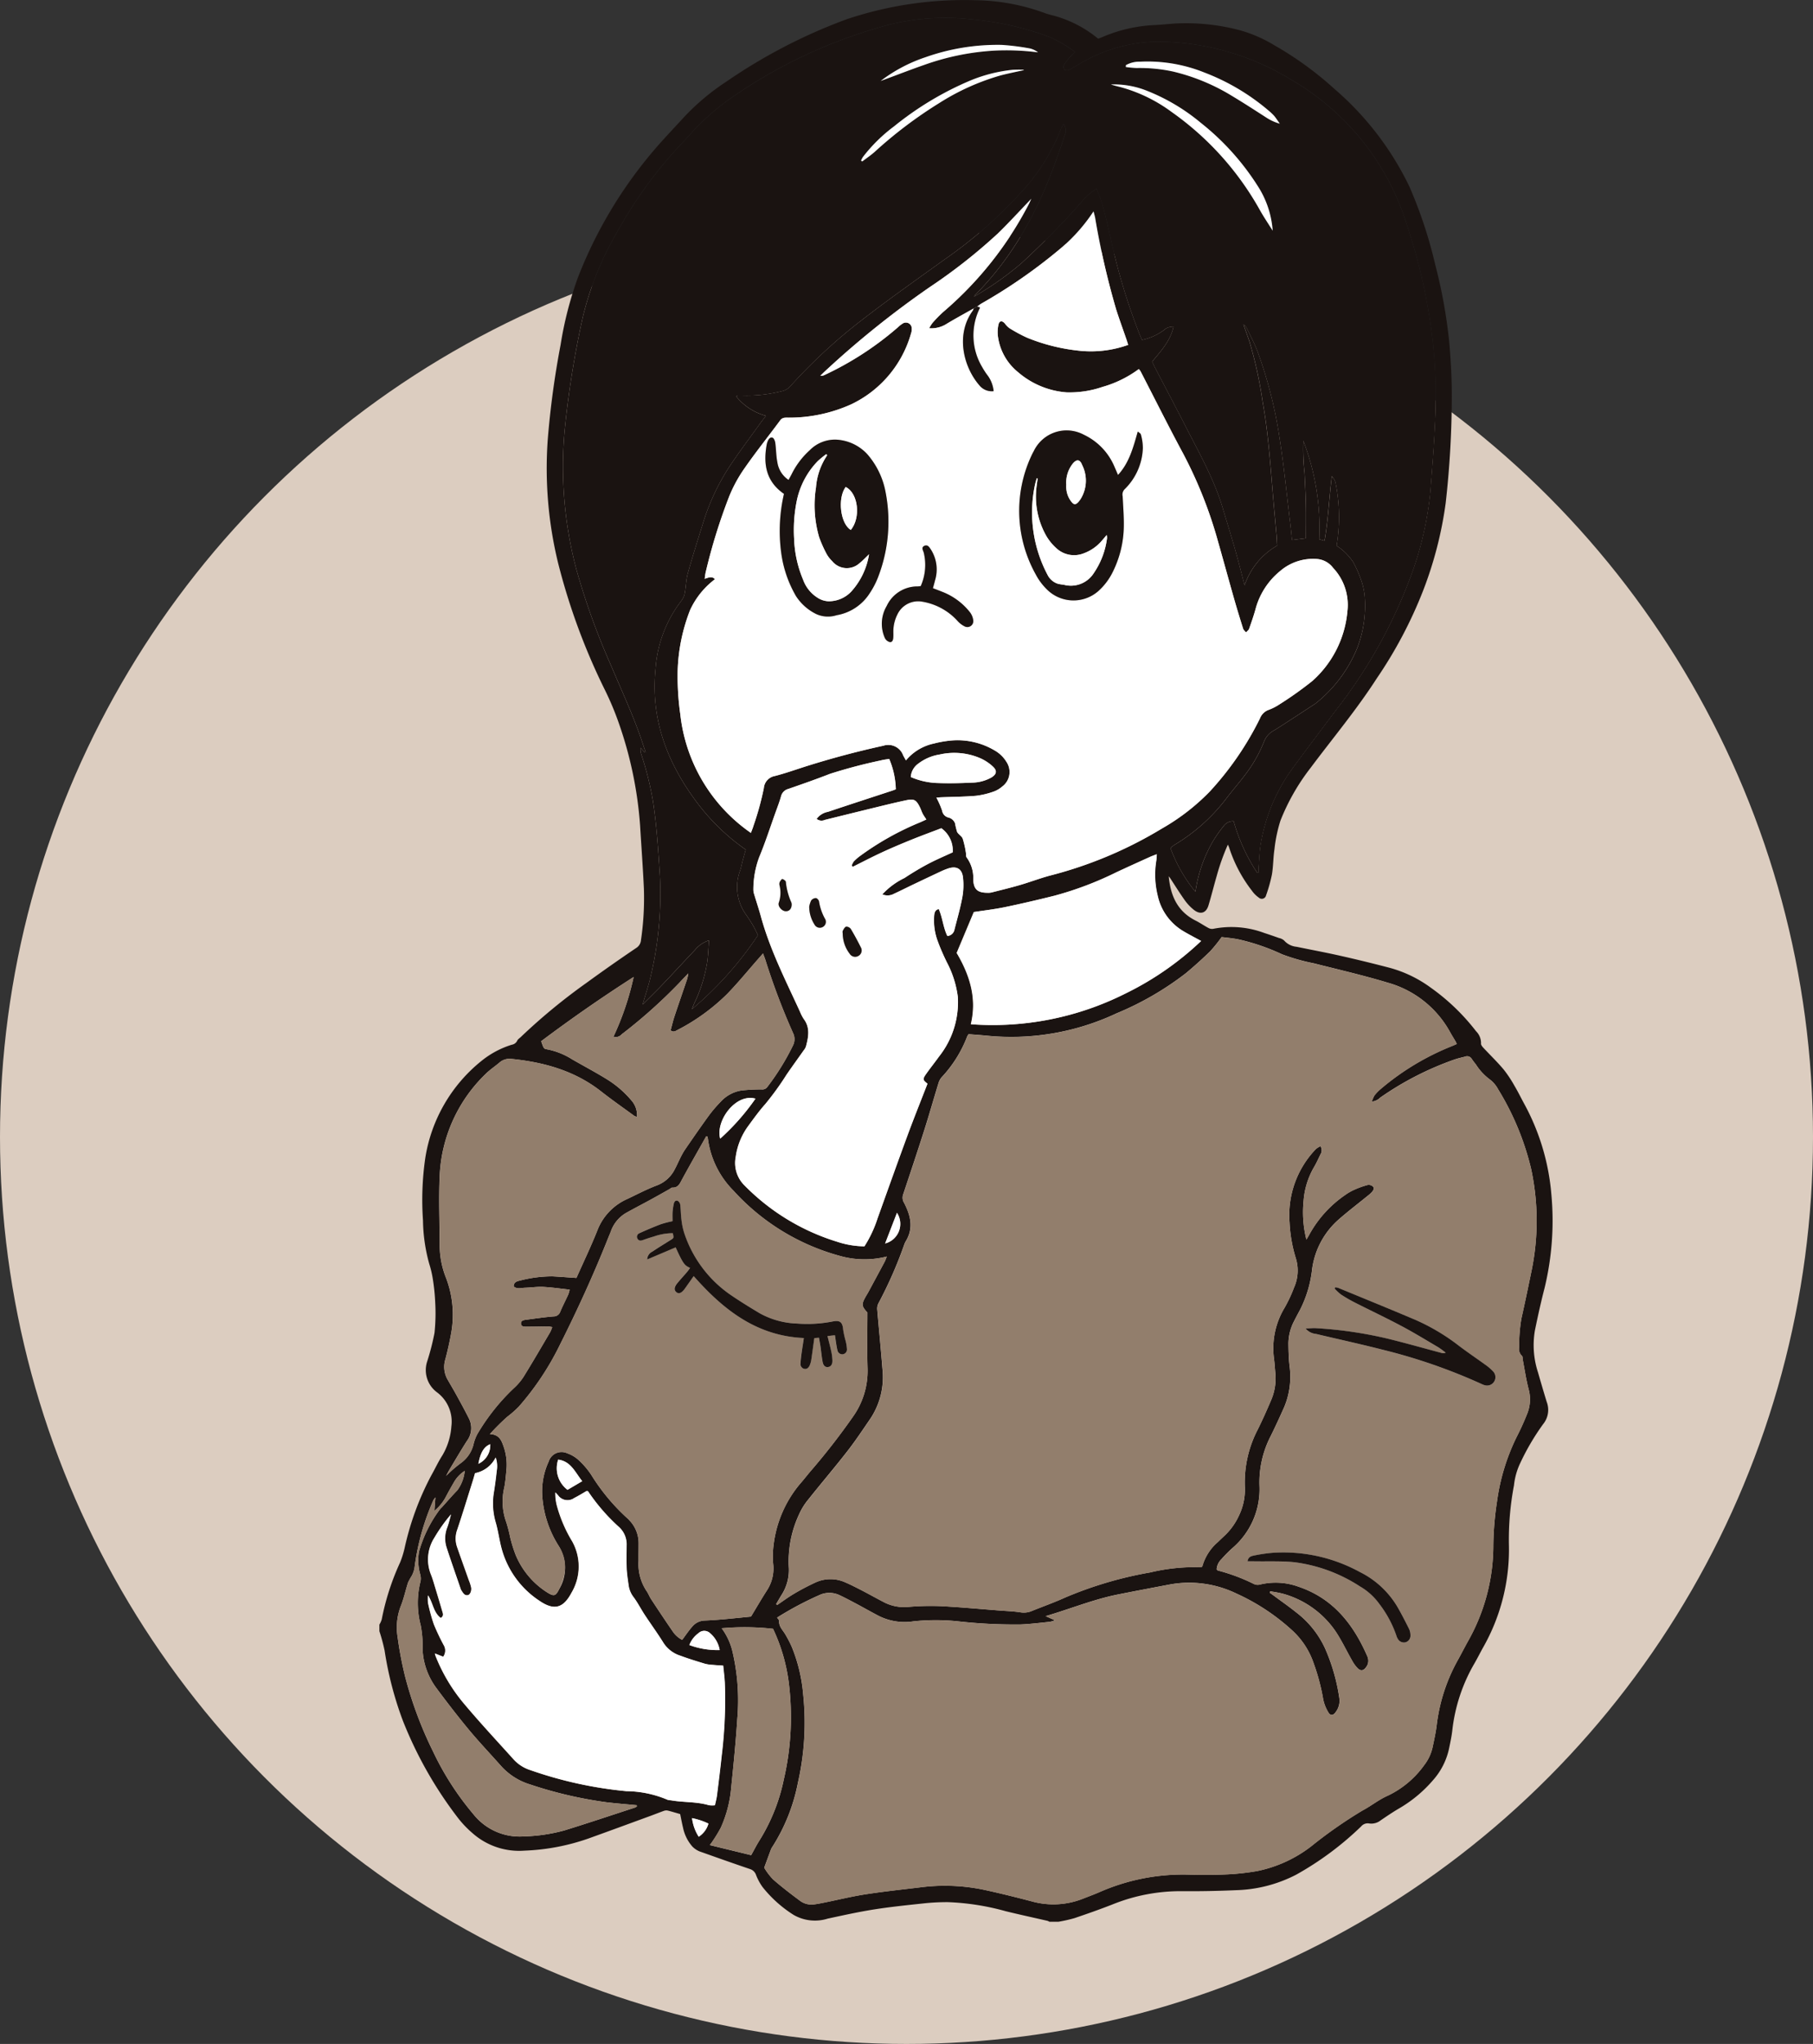 <svg xmlns="http://www.w3.org/2000/svg" xmlns:xlink="http://www.w3.org/1999/xlink" width="244" height="274.933" viewBox="0 0 244 274.933"><rect x="0" y="0" width="244" height="274.933" fill="#333333" stroke="none"/><defs><clipPath id="a"><rect width="157.88" height="258.498" fill="none"/></clipPath></defs><g transform="translate(-949 -1723.067)"><circle cx="122" cy="122" r="122" transform="translate(949 1754)" fill="#dccdc0"/><g transform="translate(1000.06 1723.067)"><g clip-path="url(#a)"><path d="M0,218.527a3.054,3.054,0,0,0,.315-.7,33.655,33.655,0,0,1,2.479-7.677,12.581,12.581,0,0,0,.6-1.918,38.375,38.375,0,0,1,3.6-9.79c.507-.891.934-1.834,1.491-2.691a8.9,8.9,0,0,0,1.205-3.911,4.912,4.912,0,0,0-1.949-4.567,3.716,3.716,0,0,1-1.305-4.158,33.556,33.556,0,0,0,.981-3.82,25.444,25.444,0,0,0,.094-4.121,27.221,27.221,0,0,0-.323-3.148,13.794,13.794,0,0,0-.483-2.041,22.866,22.866,0,0,1-.838-5.819,39.495,39.495,0,0,1,.3-8.341A20.906,20.906,0,0,1,13.8,142.655a12.163,12.163,0,0,1,4.02-2.128.972.972,0,0,0,.727-.539c.084-.2.318-.338.486-.5a79.634,79.634,0,0,1,8.823-7.271q3.308-2.407,6.7-4.7a1.362,1.362,0,0,0,.648-1.055,38.8,38.8,0,0,0,.394-6.934c-.132-2.842-.344-5.68-.514-8.52a52.892,52.892,0,0,0-2.831-13.65,39.62,39.62,0,0,0-1.895-4.536A85.914,85.914,0,0,1,24.043,75.7a53.712,53.712,0,0,1-1.384-16.59A118.952,118.952,0,0,1,24.385,46.39,48.775,48.775,0,0,1,26.7,37.379,59.627,59.627,0,0,1,37.973,19.042c.981-1.091,1.991-2.156,2.982-3.238A30.937,30.937,0,0,1,46.667,11,73.008,73.008,0,0,1,62.859,2.6,49.831,49.831,0,0,1,80.151.027a28.148,28.148,0,0,1,9.377,1.722c.515.2,1.068.3,1.6.464a15.942,15.942,0,0,1,5.6,2.989c.182-.068.4-.137.605-.229a20.062,20.062,0,0,1,7.159-1.61c.906-.048,1.81-.152,2.717-.206a28.245,28.245,0,0,1,8.706.941,18.676,18.676,0,0,1,4.571,2.016,45.351,45.351,0,0,1,8.032,5.833,40.459,40.459,0,0,1,10.111,13.166,60.652,60.652,0,0,1,3.472,10.5,68.487,68.487,0,0,1,1.879,10.374c.219,2.453.353,4.921.349,7.382a129.62,129.62,0,0,1-.826,14.316,51.879,51.879,0,0,1-3.02,11.723A58.992,58.992,0,0,1,134.21,91.28c-2.707,4.2-5.916,8.028-8.9,12.023a28.73,28.73,0,0,0-4.043,7.081,19.5,19.5,0,0,0-.806,3.856c-.174,1.127-.152,2.286-.345,3.41a20.289,20.289,0,0,1-.781,2.775.588.588,0,0,1-.985.309,3.694,3.694,0,0,1-.924-.926,18.909,18.909,0,0,1-3.063-5.8,2.928,2.928,0,0,0-.174-.392,29.817,29.817,0,0,0-1.5,4.208c-.384,1.32-.712,2.657-1.111,3.972-.313,1.033-1.1,1.273-1.963.589a6.4,6.4,0,0,1-1.206-1.269c-.68-.951-1.3-1.95-1.939-2.927-.047-.073-.1-.141-.239-.324.245,2.694,1.223,4.756,3.615,5.963.6.3,1.156.692,1.751,1.006a1,1,0,0,0,.636.1,12.627,12.627,0,0,1,6.834.552q1,.325,1.994.683a1.54,1.54,0,0,1,.7.339,2.531,2.531,0,0,0,1.678.844c1.976.408,3.961.775,5.929,1.22q3.3.745,6.566,1.6a16.792,16.792,0,0,1,5.591,2.7,28.5,28.5,0,0,1,6.067,5.838,2.235,2.235,0,0,1,.669,1.662c-.021.179.176.417.327.578.9.966,1.853,1.881,2.7,2.886a16.108,16.108,0,0,1,1.457,2.184c.45.754.841,1.545,1.256,2.32a30.691,30.691,0,0,1,3.724,12.285,38.526,38.526,0,0,1-.9,12.584c-.493,1.9-.915,3.819-1.31,5.741a11.745,11.745,0,0,0,.414,5.649c.379,1.322.765,2.643,1.169,3.958a3.017,3.017,0,0,1-.472,2.995,31.92,31.92,0,0,0-3.072,5.216,9.175,9.175,0,0,0-.858,3.029,39.115,39.115,0,0,0-.683,7.966,26.624,26.624,0,0,1-3.507,13.9c-.384.693-.733,1.4-1.132,2.087a22.919,22.919,0,0,0-2.982,9.036c-.087.756-.247,1.5-.4,2.252a9.343,9.343,0,0,1-2.208,4.435,17.832,17.832,0,0,1-4.433,3.711c-.889.51-1.738,1.091-2.587,1.666a2.016,2.016,0,0,1-1.563.424,1.148,1.148,0,0,0-1.075.4,41.9,41.9,0,0,1-8.734,6.486,18.683,18.683,0,0,1-8.105,2.09c-2.433.106-4.869.155-7.3.133a24.444,24.444,0,0,0-9.264,1.759c-1.715.674-3.455,1.286-5.2,1.875a20.222,20.222,0,0,1-2.133.48H90.166a1.03,1.03,0,0,0-.23-.119c-1.881-.433-3.769-.84-5.644-1.3a33.474,33.474,0,0,0-7.794-1.22,29.732,29.732,0,0,0-3.247.168c-2.243.238-4.489.468-6.716.82-2.08.328-4.14.787-6.2,1.23a5.75,5.75,0,0,1-4.584-.5,16.67,16.67,0,0,1-4.175-3.74,7.278,7.278,0,0,1-.876-1.612,1.26,1.26,0,0,0-.814-.814c-2.188-.741-4.367-1.513-6.544-2.288a2.842,2.842,0,0,1-1.24-.765,5.524,5.524,0,0,1-1.231-2.49c-.151-.617-.264-1.244-.392-1.855-.583-.167-1.113-.331-1.65-.466a.935.935,0,0,0-.505.022c-.6.21-1.2.453-1.8.673-2.8,1.025-5.6,2.055-8.413,3.066a29.279,29.279,0,0,1-8.6,1.625,9.458,9.458,0,0,1-6.982-2.356,14.043,14.043,0,0,1-1.887-1.961,54,54,0,0,1-7.49-13.183A46.83,46.83,0,0,1,.7,222.008a25.241,25.241,0,0,0-.7-2.6v-.88m80.472-177.3-.484.258c-1.273.721-2.564,1.416-3.813,2.177a3.831,3.831,0,0,1-2.183.488,5.107,5.107,0,0,1,.456-.727A18.652,18.652,0,0,1,75.86,41.98,48.092,48.092,0,0,0,87.437,27.386c.115-.23.215-.467.3-.654-1.578,1.636-3.116,3.33-4.76,4.912a73.993,73.993,0,0,1-8.858,6.945A125.614,125.614,0,0,0,59.984,49.92c-.215.2-.426.411-.639.617a.97.97,0,0,0,.576-.109,42.324,42.324,0,0,0,9.852-6.4,3.932,3.932,0,0,1,.69-.536.786.786,0,0,1,1.179.608,1.846,1.846,0,0,1-.1.774,15.119,15.119,0,0,1-8.055,9.513,20.328,20.328,0,0,1-8.449,1.788c-.4,0-.787-.054-1.1.364-1.567,2.124-3.221,4.185-4.729,6.348a19.106,19.106,0,0,0-2.116,3.84,76.311,76.311,0,0,0-3.177,10.233c-.064.267-.087.544-.141.892.545-.175.992-.388,1.387.055a10.863,10.863,0,0,0-3.347,4.147A24.3,24.3,0,0,0,40.145,90.2a36.475,36.475,0,0,0,.354,5.878,22.349,22.349,0,0,0,9.5,15.955c.128-.35.255-.641.342-.942a38.983,38.983,0,0,0,1.4-5.077,1.8,1.8,0,0,1,1.469-1.631c1.416-.361,2.8-.858,4.191-1.3q5.153-1.63,10.432-2.778a2.127,2.127,0,0,1,2.662,1.3c.111.215.233.425.371.676a6.7,6.7,0,0,1,3.77-2.27,13.886,13.886,0,0,1,2.681-.43,9.789,9.789,0,0,1,5.471,1.349,4.433,4.433,0,0,1,1.625,1.577,2.432,2.432,0,0,1-.6,3.3,3.677,3.677,0,0,1-1.128.665,11.063,11.063,0,0,1-2.38.569c-1.547.132-3.1.137-4.658.2-.217.009-.433.032-.68.05a11.532,11.532,0,0,1,.77,1.755,1.129,1.129,0,0,0,.825.911,1.284,1.284,0,0,1,.906.767,10.835,10.835,0,0,0,.283,1.171c.174.344.625.563.756.911a12.111,12.111,0,0,1,.425,1.871c.046.224-.012.52.113.669a4.645,4.645,0,0,1,.879,2.969c.066,1.334.593,1.768,1.939,1.771a2.167,2.167,0,0,0,.525-.043c1.274-.323,2.554-.629,3.816-1,1.32-.384,2.61-.875,3.934-1.241a55.727,55.727,0,0,0,15.177-6.359,28.839,28.839,0,0,0,6.451-4.989,41.491,41.491,0,0,0,6.748-9.828,1.97,1.97,0,0,1,1.129-1.131,7.033,7.033,0,0,0,1.488-.752,48.3,48.3,0,0,0,4.437-3.153,14.227,14.227,0,0,0,4.714-9.373,7.268,7.268,0,0,0-1.93-5.841,2.99,2.99,0,0,0-2.082-1.18,6.776,6.776,0,0,0-5.053,1.621,9.882,9.882,0,0,0-3.246,4.915c-.254.96-.586,1.9-.915,2.839-.066.19-.276.33-.42.492-.133-.165-.33-.311-.389-.5-.429-1.363-.847-2.73-1.239-4.1-.714-2.507-1.4-5.024-2.114-7.531a59.1,59.1,0,0,0-4.712-11.911c-1.974-3.664-3.832-7.391-5.744-11.089a2.13,2.13,0,0,0-.231-.291,15.118,15.118,0,0,1-4.889,2.4,13.671,13.671,0,0,1-4.842.734,11.3,11.3,0,0,1-6.544-2.736,7.432,7.432,0,0,1-2.686-4.8,4.682,4.682,0,0,1,.071-1.566c.115-.546.49-.586.862-.162a2.849,2.849,0,0,0,.609.623,20.3,20.3,0,0,0,2.389,1.292,25.416,25.416,0,0,0,6.789,1.726,14.911,14.911,0,0,0,6.813-.761c-.088-.273-.162-.52-.245-.762-.457-1.33-.943-2.65-1.371-3.99a106.335,106.335,0,0,1-2.827-12.33c-.05-.26-.129-.516-.221-.878a23.232,23.232,0,0,1-4.748,5.253,71.291,71.291,0,0,1-10.336,7.146,5.65,5.65,0,0,0-.555.4M53.408,215.782l.133.1c.752-.506,1.481-1.051,2.261-1.508a30.931,30.931,0,0,1,2.871-1.511,4.834,4.834,0,0,1,4.012-.026c.753.321,1.485.7,2.212,1.073,1.041.539,2.063,1.113,3.1,1.65a5.922,5.922,0,0,0,3.238.579,34.769,34.769,0,0,1,4.3-.1c2.664.137,5.322.387,7.982.591.906.07,1.82.1,2.715.235a2.764,2.764,0,0,0,1.537-.159c1.491-.609,3.015-1.141,4.479-1.806a51.993,51.993,0,0,1,11.511-3.4,25.677,25.677,0,0,1,6.8-.693c.05,0,.1-.047.186-.088a6.66,6.66,0,0,1,2.075-3.277q.474-.459.958-.91a8.68,8.68,0,0,0,1.883-2.631,8.009,8.009,0,0,0,.814-3.92,15.4,15.4,0,0,1,1.746-7.718c.638-1.285,1.221-2.6,1.784-3.92a7.356,7.356,0,0,0,.578-3.612c-.061-.643-.094-1.289-.177-1.928a10.526,10.526,0,0,1,1.388-6.85,18.78,18.78,0,0,0,1.307-2.779,5.578,5.578,0,0,0,.217-3.984,19.4,19.4,0,0,1-.827-4.747,12.8,12.8,0,0,1,3.55-9.891,2.651,2.651,0,0,1,.615-.376,1.026,1.026,0,0,1-.009,1.11c-.269.554-.52,1.119-.83,1.65a10.554,10.554,0,0,0-1.436,4.573,15.089,15.089,0,0,0,.379,5.23c.185-.32.307-.512.41-.713a15.488,15.488,0,0,1,4.808-5.29,6.8,6.8,0,0,1,1.3-.737,11.3,11.3,0,0,1,1.732-.613.86.86,0,0,1,.694.2c.261.26.046.553-.149.774a4.991,4.991,0,0,1-.591.524c-1.252,1.018-2.537,2-3.752,3.056a10.767,10.767,0,0,0-3.688,6.805,15.84,15.84,0,0,1-1.583,5.364c-.275.518-.556,1.033-.818,1.557a6.6,6.6,0,0,0-.786,3.038c.011,1,.037,2,.147,2.985a10.544,10.544,0,0,1-.722,5.6c-.587,1.311-1.183,2.618-1.82,3.9a13.566,13.566,0,0,0-1.5,6.615,10.416,10.416,0,0,1-3.643,8.43,18.21,18.21,0,0,0-1.482,1.5,2.063,2.063,0,0,0-.635,1.368c.082.074.119.135.168.147a24.811,24.811,0,0,1,4.845,1.813,1.163,1.163,0,0,0,.742.088,8.978,8.978,0,0,1,5.275.281c4.667,1.581,7.391,5.077,9.268,9.406.023.054.036.111.054.167a1.38,1.38,0,0,1-.245,1.248c-.319.468-.7.552-1.105.171a4.51,4.51,0,0,1-.77-1.048c-.743-1.295-1.38-2.657-2.2-3.9a12.627,12.627,0,0,0-7.15-5.11,15.077,15.077,0,0,0-1.672-.312c-.023.062-.046.122-.07.184.227.163.456.325.681.492.966.715,1.954,1.4,2.891,2.156a12.807,12.807,0,0,1,3.871,4.829,25.636,25.636,0,0,1,1.931,6.74,2.5,2.5,0,0,1-.536,1.891c-.321.44-.7.441-.967-.048a5.528,5.528,0,0,1-.67-1.694,27.928,27.928,0,0,0-1.305-4.921,10.581,10.581,0,0,0-2.8-4.313,28.5,28.5,0,0,0-7.6-5.031,14.593,14.593,0,0,0-8.828-1.231c-2.358.446-4.717.894-7.071,1.361-3.3.654-6.4,1.935-9.758,2.918l1.256.559a4.3,4.3,0,0,1-.694.207c-1.31.13-2.62.3-3.934.352a69.312,69.312,0,0,1-8.519-.43,28.4,28.4,0,0,0-5.885.01,7.773,7.773,0,0,1-4.624-.7c-1.016-.522-2.007-1.095-3.016-1.631-.775-.412-1.551-.827-2.348-1.2a3.2,3.2,0,0,0-2.485-.085,44.376,44.376,0,0,0-5.891,3.114c.128.2.279.321.272.435-.05.78.514,1.26.854,1.853a16.175,16.175,0,0,1,.847,1.638,21.708,21.708,0,0,1,1.537,6.388,36.427,36.427,0,0,1-.705,11.894,24.787,24.787,0,0,1-3.428,8.611,1.88,1.88,0,0,0-.21.384c-.285.762-.561,1.528-.9,2.44a8.69,8.69,0,0,0,1.176,1.557c1.165,1.022,2.4,1.965,3.646,2.893a2.586,2.586,0,0,0,1.92.477c.464-.062.925-.154,1.384-.247,1.836-.372,3.659-.82,5.509-1.106,2.459-.38,4.937-.642,7.408-.941a25.626,25.626,0,0,1,8.488.326c2.174.465,4.333,1.006,6.484,1.569a10.794,10.794,0,0,0,6.9-.37c.708-.28,1.425-.538,2.123-.842a27.934,27.934,0,0,1,12.144-2.388c1.73.05,3.465.043,5.193-.037a32.359,32.359,0,0,0,3.927-.436,17.616,17.616,0,0,0,7.293-3.32,61.424,61.424,0,0,1,6.913-4.827c1.177-.618,2.2-1.473,3.459-2.021a12.78,12.78,0,0,0,4.866-4.1,6.029,6.029,0,0,0,1.133-2.456c.2-.945.411-1.893.532-2.851a23.712,23.712,0,0,1,2.809-8.734c.488-.869.934-1.761,1.421-2.631a26.2,26.2,0,0,0,3.4-12.954,42.414,42.414,0,0,1,.5-5.865,28.226,28.226,0,0,1,2.632-8.626,34.752,34.752,0,0,0,1.447-3.194,5.127,5.127,0,0,0,.167-3.253c-.339-1.3-.531-2.638-.786-3.959-.033-.171,0-.419-.1-.5a1.289,1.289,0,0,1-.383-1.2,21.744,21.744,0,0,1,.3-3.844c.488-2.143.929-4.3,1.373-6.449a33.216,33.216,0,0,0-.054-13.626,36.561,36.561,0,0,0-4.454-10.759,4,4,0,0,0-1.195-1.374,7.547,7.547,0,0,1-1.813-1.99,8.059,8.059,0,0,1-.529-.7.723.723,0,0,0-.911-.318c-.509.131-1.029.242-1.521.423a41.151,41.151,0,0,0-9.9,5.091,1.8,1.8,0,0,1-1.122.531,3.887,3.887,0,0,1,.352-.83,6.023,6.023,0,0,1,.856-.882,34.5,34.5,0,0,1,9.6-5.768c.2-.082.4-.176.612-.268a2.893,2.893,0,0,0-.128-.3c-.251-.431-.517-.853-.758-1.288a13.8,13.8,0,0,0-8.4-6.66c-3.274-.99-6.616-1.757-9.935-2.6a26.7,26.7,0,0,1-4.3-1.224,28.659,28.659,0,0,0-5.888-2.009c-.8-.159-1.609-.223-2.228-.3a20.67,20.67,0,0,1-1.545,1.918c-1.051,1.021-2.143,2.006-3.269,2.944a40.6,40.6,0,0,1-9.334,5.4,33.283,33.283,0,0,1-17.462,3c-.814-.081-1.63-.135-2.449-.2a2.163,2.163,0,0,0-.191.321,16.816,16.816,0,0,1-3.438,5.481,2.219,2.219,0,0,0-.436.839c-.645,2.1-1.242,4.216-1.909,6.309-.915,2.875-1.875,5.737-2.827,8.6a1.315,1.315,0,0,0,.122,1.137c.87,1.674,1.313,3.4.224,5.174a2.646,2.646,0,0,0-.216.48,56.613,56.613,0,0,1-3.469,7.88,1.551,1.551,0,0,0-.15.832c.223,2.659.492,5.314.7,7.974a10.088,10.088,0,0,1-1.633,6.7c-1.011,1.475-2,2.969-3.1,4.378-1.712,2.2-3.525,4.318-5.257,6.5a8.535,8.535,0,0,0-1.242,2.01,14.933,14.933,0,0,0-1.38,7.007,6.184,6.184,0,0,1-.995,3.852c-.24.389-.465.788-.7,1.182m64.748-98.363.191-.052c0-.281-.019-.564,0-.843.082-1.022.1-2.055.283-3.06a23.908,23.908,0,0,1,4.23-10.044c1.885-2.583,3.825-5.125,5.734-7.691a67.368,67.368,0,0,0,10.651-19.4,45.4,45.4,0,0,0,2.207-10.2c.235-3.041.482-6.084.618-9.131a68.638,68.638,0,0,0-.344-11.515,78.337,78.337,0,0,0-3.491-15.412,34.249,34.249,0,0,0-15.353-19.243A34.771,34.771,0,0,0,104.7,5.6a21.007,21.007,0,0,0-10.2,2.836c-.563.312-1.1.672-1.675.959a.691.691,0,0,1-.629-.024.655.655,0,0,1-.066-.625,7.89,7.89,0,0,1,.848-1.11A9.1,9.1,0,0,1,93.628,7a15.154,15.154,0,0,0-4.037-2.247A40.979,40.979,0,0,0,79.576,2.586a31.433,31.433,0,0,0-11,.738,67.445,67.445,0,0,0-20.9,9.617A31.6,31.6,0,0,0,42.16,17.7q-.825.914-1.671,1.812a58.264,58.264,0,0,0-8.549,11.8,42.253,42.253,0,0,0-4.594,11.471,128.7,128.7,0,0,0-2.413,15.1,53.749,53.749,0,0,0,1.59,18.748A95.839,95.839,0,0,0,31.21,89.6c1.457,3.454,3.057,6.85,4.231,10.42.127.387.26.773.391,1.159l-.132.044q-.273-.319-.544-.641a2.041,2.041,0,0,0,.111.942,43.151,43.151,0,0,1,1.549,6.221c.5,3.281.717,6.586.926,9.9a47.917,47.917,0,0,1-1.236,13.709c-.277,1.217-.685,2.4-1.079,3.769.966-.968,1.843-1.818,2.685-2.7,1.457-1.53,2.886-3.088,4.341-4.619a4.025,4.025,0,0,1,1.906-1.314c-.082,1.024-.109,2.012-.248,2.984A19.886,19.886,0,0,1,42.4,134.9c-.1.226-.187.46-.341.846a47,47,0,0,0,8.89-9.954c-.194-.387-.392-.837-.637-1.26-.279-.482-.589-.946-.9-1.408a6.352,6.352,0,0,1-.874-6.016c.149-.412.22-.85.335-1.275.143-.529.292-1.056.429-1.549a28.84,28.84,0,0,1-6.972-6.9c-3.752-5.19-5.819-10.883-5.172-17.381a16.929,16.929,0,0,1,3.458-9.167,2.42,2.42,0,0,0,.472-1.008c.171-.889.171-1.819.413-2.685.637-2.283,1.352-4.546,2.063-6.807a29.859,29.859,0,0,1,3.576-7.621c1.314-1.976,2.747-3.873,4.131-5.8.233-.325.484-.636.753-.987a7.679,7.679,0,0,1-4.011-2.618c.125-.068.172-.115.221-.117.2-.008.411-.009.616,0a19.034,19.034,0,0,0,5.228-.558,2.16,2.16,0,0,0,1.2-.661A72.688,72.688,0,0,1,65.1,42.919c3.6-2.779,7.319-5.393,11.008-8.051a59.781,59.781,0,0,0,10.116-8.846,26.6,26.6,0,0,0,5.543-8.8,2.961,2.961,0,0,1,.332-.526,1.5,1.5,0,0,1,.1,1.568c-.329,1.123-.742,2.221-1.137,3.324C88.642,28.343,85.3,34.544,80.175,39.675a.988.988,0,0,0-.126.214,42.753,42.753,0,0,0,6.283-4.416A110.175,110.175,0,0,0,94.3,27.387a9.44,9.44,0,0,1,2.224-2.016c.288.778.617,1.493.818,2.241.4,1.5.754,3.013,1.1,4.527a82.955,82.955,0,0,0,3.852,12.78c.106.265.228.524.351.8a7.593,7.593,0,0,0,2.907-1.292,1.8,1.8,0,0,1,1.334-.489c-.432,1.913-1.688,3.271-2.882,4.7.128.271.243.536.377.792,1.395,2.678,2.811,5.346,4.185,8.035,1.814,3.546,3.786,7.024,4.936,10.872.562,1.882,1.147,3.755,1.684,5.644.448,1.574.841,3.164,1.259,4.746a9.746,9.746,0,0,1,4.382-5.341c-.031-.512-.05-.981-.09-1.447-.135-1.549-.282-3.1-.417-4.645-.387-4.41-.649-8.834-1.437-13.2a57.251,57.251,0,0,0-1.78-8.151c-.258-.768-.539-1.529-.809-2.293a1.2,1.2,0,0,1,.449.5c.491,1.031,1.039,2.043,1.439,3.108a59.108,59.108,0,0,1,2.943,11.478c.615,3.878.989,7.794,1.465,11.694.087.717.154,1.437.235,2.2L124.7,72.4c0-1.551.024-3.013-.007-4.474-.03-1.437-.112-2.872-.18-4.308a28.39,28.39,0,0,1-.165-4.329,32.773,32.773,0,0,1,2.144,13.253l.711.191c.512-2.91.613-5.794.986-8.682a2.209,2.209,0,0,1,.476.8,23.055,23.055,0,0,1,.161,8.568,5.98,5.98,0,0,1,.8.578,8.339,8.339,0,0,1,1.4,1.553,15.1,15.1,0,0,1,1.16,2.651,8.847,8.847,0,0,1,.428,2.056A15.841,15.841,0,0,1,131.6,87.16a18.4,18.4,0,0,1-5.587,7.448,3.084,3.084,0,0,1-.365.244c-.954.624-1.906,1.25-2.862,1.871-.808.524-1.609,1.059-2.434,1.556a2.809,2.809,0,0,0-1.268,1.406,18.446,18.446,0,0,1-2.442,4.362c-.851,1.155-1.812,2.231-2.675,3.378a24.681,24.681,0,0,1-6.91,6.186c-.192.119-.364.269-.595.441a20.157,20.157,0,0,0,3.353,5.884c.058-.311.085-.448.108-.585a18.824,18.824,0,0,1,2.288-6.243,17.516,17.516,0,0,1,1.419-2,1.553,1.553,0,0,1,1.343-.641,24.63,24.63,0,0,0,3.181,6.953M44.18,152.913l-.2-.062c-1.075,1.91-2.166,3.81-3.213,5.734-.315.579-.524,1.2-1.352,1.162-.123-.006-.251.138-.377.209-.843.472-1.684.949-2.532,1.412-1.055.576-2.122,1.127-3.172,1.711a4.652,4.652,0,0,0-2.18,2.553c-.1.275-.223.542-.332.814-1.951,4.905-4.141,9.7-6.514,14.419a37.593,37.593,0,0,1-5.534,8.333,14.061,14.061,0,0,1-1.57,1.381A30.86,30.86,0,0,0,14.87,192.9c1.172.051,1.521.748,1.793,1.529a7.345,7.345,0,0,1,.448,3.11c-.077.846-.141,1.7-.3,2.532a8.131,8.131,0,0,0,.259,4.668,19.473,19.473,0,0,1,.529,2.039,18.777,18.777,0,0,0,.727,2.346,10.909,10.909,0,0,0,4.3,5.1c.862.535,1.116.46,1.564-.464a5.541,5.541,0,0,0-.028-5.764,14.3,14.3,0,0,1-2.24-6.689,9.554,9.554,0,0,1,.859-4.708,1.819,1.819,0,0,1,2.512-1.112,4.4,4.4,0,0,1,1.555.941,10.87,10.87,0,0,1,1.65,1.935,27.3,27.3,0,0,0,4.944,5.925,2.421,2.421,0,0,1,.183.191,4.426,4.426,0,0,1,1.262,3.1c0,.793-.017,1.585-.01,2.377a6.565,6.565,0,0,0,1.049,4.008c.257.352.406.782.647,1.147.951,1.444,1.906,2.884,2.887,4.307a3.42,3.42,0,0,0,1.288,1.163c.485-.645.888-1.256,1.371-1.8a2.248,2.248,0,0,1,1.613-.8c.846-.035,1.692-.094,2.535-.168,1.28-.113,2.559-.248,3.742-.365.735-1.214,1.4-2.357,2.108-3.466a5.382,5.382,0,0,0,.9-3.413,12.254,12.254,0,0,1,.062-2.983,15.685,15.685,0,0,1,3.492-7.948c.506-.57.969-1.178,1.464-1.759a90.048,90.048,0,0,0,5.725-7.359,10.619,10.619,0,0,0,1.935-6.535c-.076-2.49-.017-4.985-.017-7.432-.778-.852-.808-1.092-.28-2.06.127-.231.271-.453.4-.685q1.107-2.05,2.207-4.1c.1-.188.164-.4.285-.693a12.157,12.157,0,0,1-6.359-.094,29.9,29.9,0,0,1-14.274-8.759,12.135,12.135,0,0,1-3.478-7.251M26.514,171.9c.947-2.132,1.95-4.22,2.806-6.366a7.608,7.608,0,0,1,3.992-4.237c1.352-.634,2.676-1.343,4.071-1.863a4.425,4.425,0,0,0,2.381-2.183c.227-.409.407-.845.619-1.262a10.877,10.877,0,0,1,.664-1.236c1.078-1.572,2.16-3.14,3.281-4.682a17.935,17.935,0,0,1,1.6-1.873,4.792,4.792,0,0,1,2.811-1.519,23.506,23.506,0,0,1,2.71-.141.809.809,0,0,0,.751-.32,32.91,32.91,0,0,0,3.465-5.6,1.872,1.872,0,0,0,0-1.674,91.655,91.655,0,0,1-3.729-9.86c-.078-.241-.175-.476-.308-.835-.264.3-.448.513-.633.722-1.393,1.585-2.729,3.226-4.2,4.739a27.159,27.159,0,0,1-6.673,4.833c-.267.146-.553.36-.929.047.166-.608.307-1.236.508-1.843.562-1.7,1.151-3.382,1.722-5.075a7.34,7.34,0,0,0,.15-.742c-.49.514-.838.866-1.171,1.232a68.827,68.827,0,0,1-7.8,6.97,1.024,1.024,0,0,1-1.1.308,37.8,37.8,0,0,0,2.715-8.023c-4.378,2.8-8.471,5.66-12.443,8.634.317.927.336,1.025.778,1.092a9.735,9.735,0,0,1,3.4,1.356c1.548.89,3.13,1.726,4.649,2.663a13.78,13.78,0,0,1,3.321,2.863,2.99,2.99,0,0,1,.745,2.217,1.937,1.937,0,0,1-.373-.15c-1.489-1.088-3-2.143-4.452-3.281-3.544-2.783-7.668-3.925-12.052-4.376a2.059,2.059,0,0,0-1.625.487c-.626.53-1.321.989-1.9,1.569a20.253,20.253,0,0,0-6.151,13.625c-.147,3.1-.014,6.215,0,9.324a11.82,11.82,0,0,0,.789,4.286,13.887,13.887,0,0,1,.77,7.521c-.215,1.21-.481,2.414-.8,3.6a3.432,3.432,0,0,0,.3,2.713c.407.713.83,1.416,1.224,2.136.563,1.027,1.128,2.055,1.649,3.1a2.861,2.861,0,0,1-.251,3c-.823,1.282-1.591,2.6-2.377,3.905-.143.238-.263.49-.44.822a17.059,17.059,0,0,1,1.994-1.732,4.377,4.377,0,0,0,1.724-2.651,5.9,5.9,0,0,1,.466-1.211,28.167,28.167,0,0,1,4.906-6.182,7.87,7.87,0,0,0,1.314-1.524c1.234-1.992,2.413-4.019,3.6-6.037a5.225,5.225,0,0,0,.275-.677,4.2,4.2,0,0,0-.581-.086c-.909.006-1.817.036-2.725.033-.341,0-.834.055-.894-.362-.073-.5.432-.544.8-.593,1.188-.157,2.376-.331,3.569-.428a.932.932,0,0,0,.912-.64c.332-.782.724-1.538,1.079-2.31a4.975,4.975,0,0,0,.186-.653c-1.245-.135-2.4-.308-3.564-.368-.814-.041-1.637.091-2.456.116-.506.015-1.047.222-1.509-.173-.011-.571.418-.7.807-.786a17.1,17.1,0,0,1,4.43-.577c1.022.055,2.043.136,3.192.214m38.768-4.253a16.152,16.152,0,0,0,1.766-3.761c1.336-3.721,2.662-7.447,4.029-11.157.861-2.333,1.791-4.64,2.692-6.962-.625-.474-.671-.606-.223-1.248.569-.816,1.2-1.591,1.774-2.4a11.748,11.748,0,0,0,2.53-8.039,13.6,13.6,0,0,0-1.489-4.663,30.616,30.616,0,0,1-1.216-2.819,8.012,8.012,0,0,1-.485-3.372c.033-.421.1-.822.621-.949.521,1.177.6,2.494,1.161,3.626a1.061,1.061,0,0,0,.962-.893c.37-1.443.782-2.88,1.055-4.342a9.161,9.161,0,0,0,.087-2.618c-.125-1.189-.866-1.6-1.979-1.234a8.786,8.786,0,0,0-.977.392q-1.871.874-3.734,1.766c-.872.416-1.735.853-2.613,1.257a1.775,1.775,0,0,1-1.553.07,9.91,9.91,0,0,1,2.981-2.2c1.026-.677,2.083-1.316,3.169-1.891s2.205-1.043,3.324-1.564a3.7,3.7,0,0,0-1.533-3.239c-1.347.516-2.718,1.017-4.071,1.565-1.329.538-2.654,1.095-3.956,1.7s-2.6,1.28-3.891,1.924l-.149-.151a2.2,2.2,0,0,1,.277-.561,6.18,6.18,0,0,1,.79-.7,38.275,38.275,0,0,1,8.183-4.587c.264-.115.524-.239.8-.366-.185-.287-.358-.515-.488-.766-.147-.285-.242-.6-.384-.886-.5-1.006-.786-1.157-1.875-.926-1.059.225-2.113.475-3.165.731q-3.88.944-7.757,1.907a1.047,1.047,0,0,1-1.1-.138,2.427,2.427,0,0,1,1.525-.95c2.856-.96,5.722-1.888,8.585-2.829.161-.053.319-.118.549-.2a11.152,11.152,0,0,0-.89-4.089c-.43.076-.779.11-1.111.2a69.162,69.162,0,0,0-6.868,1.812c-1.854.724-3.734,1.381-5.615,2.031a1.354,1.354,0,0,0-.965,1.006c-.206.732-.484,1.444-.741,2.16-.722,2.012-1.378,4.053-2.2,6.023a12.534,12.534,0,0,0-.779,4.38,1.87,1.87,0,0,0,.11.6c.292.98.62,1.95.889,2.935,1.227,4.494,3.336,8.625,5.266,12.83a5.517,5.517,0,0,0,.523,1.015c.882,1.181.618,2.437.286,3.7a1.785,1.785,0,0,1-.307.522c-.76,1.079-1.537,2.145-2.284,3.232a38.945,38.945,0,0,1-2.883,3.986c-.818.917-1.541,1.921-2.268,2.914a9.13,9.13,0,0,0-1.71,4.19,4.236,4.236,0,0,0,1.206,3.857,29.646,29.646,0,0,0,12.419,7.544,12.006,12.006,0,0,0,3.692.626m-52.4,30.505c-.115.391-.207.729-.312,1.063-.687,2.179-1.352,4.365-2.078,6.531a3.467,3.467,0,0,0-.039,2.32c.517,1.493,1.056,2.98,1.583,4.47a6.122,6.122,0,0,1,.321,1c.082.481-.155,1-.465,1.041-.466.068-.64-.323-.85-.634a.684.684,0,0,1-.082-.155c-.645-1.883-1.309-3.761-1.926-5.654a4,4,0,0,1,.1-2.674c.209-.571.344-1.169.512-1.755a21.477,21.477,0,0,0-2.214,3.1,5.442,5.442,0,0,0-.492,4.977c.243.595.411,1.221.6,1.838q.474,1.554.93,3.115c.088.3.234.626-.2.91-1-.717-1.039-2.011-1.726-3.05a5.032,5.032,0,0,0,.01,1.039,23.951,23.951,0,0,0,.786,2.87,30.112,30.112,0,0,0,1.317,2.779,1.409,1.409,0,0,1-.065,1.573l-1.122-.442c.038.129.061.243.1.349a23.257,23.257,0,0,0,3.647,6.193c2.216,2.655,4.582,5.186,6.9,7.76a5.144,5.144,0,0,0,2.209,1.389,54.509,54.509,0,0,0,12.919,2.832,14.477,14.477,0,0,1,5.541,1.159,1.616,1.616,0,0,0,.432.066c1.7.31,3.454.163,5.13.665a3.071,3.071,0,0,0,.81.01c.1-.482.221-.9.275-1.335.223-1.774.441-3.549.632-5.326a61.836,61.836,0,0,0,.421-9.836c-.039-.752-.139-1.5-.215-2.288-.523-.036-.958-.058-1.392-.1a5.281,5.281,0,0,1-1.035-.143c-1.119-.34-2.243-.679-3.337-1.091a4.226,4.226,0,0,1-2.26-1.7c-.8-1.295-1.7-2.527-2.542-3.8-.516-.783-.94-1.631-1.5-2.379a3.349,3.349,0,0,1-.668-1.593c-.1-.754-.227-1.511-.259-2.27-.044-1.024-.018-2.052-.009-3.079a3.158,3.158,0,0,0-.988-2.454,25.846,25.846,0,0,1-4.2-4.836c-.013-.019-.05-.022-.153-.066-.535.305-1.1.661-1.7.962a1.56,1.56,0,0,1-2.2-.384c-.116-.121-.231-.243-.346-.364a6.542,6.542,0,0,0,.183,1.678,18.683,18.683,0,0,0,2.095,4.916,6.921,6.921,0,0,1-.1,6.9c-1.124,2.122-2.381,2.425-4.361,1.059a12.214,12.214,0,0,1-5.115-7.233c-.278-1.107-.424-2.251-.75-3.342a9.067,9.067,0,0,1-.211-4.088q.219-1.39.366-2.791a3.577,3.577,0,0,0-.139-1.8,3.913,3.913,0,0,1-2.775,2.107m66.731-60.386a39.738,39.738,0,0,0,20.736-4.1,40.635,40.635,0,0,0,10.249-7.1c-.851-.467-1.634-.866-2.388-1.316a7.366,7.366,0,0,1-3.46-4.784,11.705,11.705,0,0,1-.187-4.714c.039-.243.038-.493.064-.854-.388.153-.66.247-.92.365-1.521.69-3.044,1.373-4.555,2.083a45.4,45.4,0,0,1-8.289,3.131c-2.215.552-4.438,1.072-6.673,1.537-1.4.29-2.821.45-4.178.66-.766,1.829-1.533,3.655-2.308,5.5,1.746,2.949,2.752,6.07,1.908,9.586m-44.939,105.2-.024-.147c-1.369-.131-2.743-.235-4.109-.4A55.89,55.89,0,0,1,20.3,240.033a8.622,8.622,0,0,1-3.949-2.517c-1.441-1.624-2.94-3.2-4.326-4.868-1.533-1.849-3-3.758-4.43-5.686a9.432,9.432,0,0,1-1.785-5.077,14.728,14.728,0,0,0-.246-3.234,11.848,11.848,0,0,1-.018-5.991,2.072,2.072,0,0,0-.04-.843,6.885,6.885,0,0,1-.167-3.136,17.254,17.254,0,0,1,2.786-5.634,3.052,3.052,0,0,1,.3-.318c.689-.759,1.354-1.541,2.07-2.274a5.326,5.326,0,0,0,.99-2.609,4.452,4.452,0,0,0-1.491,1.6c-.4.682-.781,1.376-1.15,2.076A6.325,6.325,0,0,1,7.4,203.227c.052-.681.09-1.186.138-1.807a2.341,2.341,0,0,0-.273.371,32.24,32.24,0,0,0-2.54,9.105,3.55,3.55,0,0,1-.359,1.049,10.089,10.089,0,0,0-.5.9c-.346,1.057-.571,2.16-.985,3.188a7.959,7.959,0,0,0-.433,4.149,49.975,49.975,0,0,0,1.015,5.342,52.585,52.585,0,0,0,3.74,10.032,38.606,38.606,0,0,0,5.457,8.486,7.943,7.943,0,0,0,6.741,2.977,22.959,22.959,0,0,0,5.467-.8c3.187-.983,6.349-2.045,9.52-3.078a1.429,1.429,0,0,0,.286-.172m15.364,6.562c.4-.7.732-1.384,1.141-2.016a25.014,25.014,0,0,0,3.239-8.122,37.165,37.165,0,0,0,.672-13.1,24.011,24.011,0,0,0-2.113-7.2,34.5,34.5,0,0,0-6.912-.073,8.58,8.58,0,0,1,1.49,3.288,28.733,28.733,0,0,1,.611,8.915c-.2,3.07-.5,6.135-.818,9.2a16.461,16.461,0,0,1-1.4,5.422,19.415,19.415,0,0,1-1.187,1.939,4.8,4.8,0,0,1-.3.4l5.579,1.358M71.514,104.516a9.86,9.86,0,0,0,3.4.8c1.607.064,3.221.033,4.828-.044a5.525,5.525,0,0,0,2.609-.684c.714-.426.83-.91.222-1.477a6.148,6.148,0,0,0-1.742-1.141,8.849,8.849,0,0,0-5.42-.483,6.328,6.328,0,0,0-2.877,1.224,2.4,2.4,0,0,0-1.016,1.8M45.867,153.162a30.993,30.993,0,0,0,4.748-5.38c-2.65-.757-5.407,2.973-4.748,5.38M27.3,199.233c-.965-1.192-1.519-2.675-3.238-2.9a3.629,3.629,0,0,0,1.256,4.064l1.983-1.168M45.8,221.947a3.852,3.852,0,0,0-1.333-2.3,1.131,1.131,0,0,0-1.52.031,3.518,3.518,0,0,0-1.228,1.6,10.824,10.824,0,0,0,4.081.673m23.86-58.811-1.592,4.122a2.719,2.719,0,0,0,1.592-4.122M42.975,247.063a3.107,3.107,0,0,0,1.312-1.771,9.2,9.2,0,0,0-2.208-.734,6.02,6.02,0,0,0,.9,2.505M13.321,196.9a2.752,2.752,0,0,0,1.6-2.633c-.819.3-1.325,1.115-1.6,2.633" transform="translate(0 0)" fill="#1a1311"/><path d="M66.3,247.154c.232-.395.458-.793.7-1.182a6.188,6.188,0,0,0,.994-3.852,14.943,14.943,0,0,1,1.38-7.007,8.535,8.535,0,0,1,1.242-2.01c1.733-2.183,3.545-4.3,5.258-6.5,1.1-1.408,2.087-2.9,3.1-4.378a10.094,10.094,0,0,0,1.633-6.7c-.208-2.66-.478-5.316-.7-7.975a1.554,1.554,0,0,1,.151-.832,56.5,56.5,0,0,0,3.468-7.879,2.622,2.622,0,0,1,.216-.48c1.09-1.775.646-3.5-.223-5.175a1.316,1.316,0,0,1-.123-1.136c.953-2.863,1.912-5.724,2.828-8.6.666-2.093,1.264-4.209,1.909-6.309a2.221,2.221,0,0,1,.436-.84A16.8,16.8,0,0,0,92,170.812a2.276,2.276,0,0,1,.191-.32c.82.067,1.636.122,2.449.2a33.284,33.284,0,0,0,17.463-3,40.6,40.6,0,0,0,9.334-5.4q1.689-1.408,3.268-2.943a20.687,20.687,0,0,0,1.545-1.919c.619.082,1.433.147,2.228.305a28.65,28.65,0,0,1,5.887,2.009,26.725,26.725,0,0,0,4.3,1.224c3.319.838,6.661,1.6,9.935,2.594a13.8,13.8,0,0,1,8.4,6.661c.241.436.507.858.758,1.289a3.121,3.121,0,0,1,.127.3c-.207.091-.407.186-.611.268a34.518,34.518,0,0,0-9.6,5.768,5.937,5.937,0,0,0-.855.882,3.834,3.834,0,0,0-.352.829,1.8,1.8,0,0,0,1.123-.53,41.163,41.163,0,0,1,9.895-5.092c.492-.18,1.012-.291,1.522-.422a.724.724,0,0,1,.911.317,7.667,7.667,0,0,0,.528.7,7.512,7.512,0,0,0,1.814,1.99,4.031,4.031,0,0,1,1.195,1.375,36.559,36.559,0,0,1,4.453,10.759,33.2,33.2,0,0,1,.055,13.626c-.445,2.152-.886,4.306-1.373,6.448a21.76,21.76,0,0,0-.3,3.845,1.287,1.287,0,0,0,.383,1.2c.1.082.07.33.1.5.255,1.321.446,2.659.785,3.958a5.119,5.119,0,0,1-.167,3.254,34.434,34.434,0,0,1-1.447,3.193,28.238,28.238,0,0,0-2.631,8.626,42.435,42.435,0,0,0-.5,5.865,26.183,26.183,0,0,1-3.4,12.954c-.486.87-.933,1.762-1.42,2.631a23.683,23.683,0,0,0-2.809,8.733c-.122.958-.33,1.907-.532,2.851a6.025,6.025,0,0,1-1.134,2.456,12.772,12.772,0,0,1-4.865,4.1c-1.255.547-2.282,1.4-3.459,2.021a61.376,61.376,0,0,0-6.913,4.826,17.616,17.616,0,0,1-7.294,3.321,32.493,32.493,0,0,1-3.926.436c-1.729.079-3.464.087-5.194.037a27.934,27.934,0,0,0-12.144,2.388c-.7.3-1.415.562-2.123.842a10.8,10.8,0,0,1-6.894.37c-2.151-.563-4.31-1.1-6.484-1.569a25.628,25.628,0,0,0-8.488-.327c-2.472.3-4.95.561-7.409.942-1.849.286-3.673.734-5.508,1.106-.46.093-.92.184-1.384.246a2.581,2.581,0,0,1-1.92-.477c-1.244-.928-2.481-1.871-3.647-2.892a8.757,8.757,0,0,1-1.176-1.557c.334-.912.61-1.678.9-2.44a1.883,1.883,0,0,1,.211-.384,24.813,24.813,0,0,0,3.428-8.612,36.448,36.448,0,0,0,.705-11.894,21.74,21.74,0,0,0-1.537-6.388,16.16,16.16,0,0,0-.847-1.638c-.34-.593-.9-1.073-.854-1.854.007-.113-.143-.237-.272-.434a44.431,44.431,0,0,1,5.891-3.115,3.2,3.2,0,0,1,2.485.086c.8.369,1.572.785,2.348,1.2,1.009.536,2,1.109,3.016,1.63a7.764,7.764,0,0,0,4.623.7,28.4,28.4,0,0,1,5.885-.01,69.476,69.476,0,0,0,8.519.429c1.315-.052,2.624-.221,3.935-.351a4.348,4.348,0,0,0,.694-.207l-1.256-.559c3.356-.982,6.461-2.264,9.757-2.918,2.355-.468,4.713-.915,7.072-1.361a14.585,14.585,0,0,1,8.827,1.231,28.493,28.493,0,0,1,7.6,5.031,10.587,10.587,0,0,1,2.8,4.313,27.842,27.842,0,0,1,1.305,4.921,5.558,5.558,0,0,0,.671,1.694c.268.489.646.488.966.048a2.5,2.5,0,0,0,.536-1.891,25.658,25.658,0,0,0-1.931-6.74,12.808,12.808,0,0,0-3.871-4.83c-.937-.751-1.924-1.44-2.891-2.156-.224-.167-.453-.327-.68-.491.023-.062.046-.123.07-.184a15.246,15.246,0,0,1,1.671.311,12.626,12.626,0,0,1,7.15,5.111c.825,1.239,1.462,2.6,2.205,3.9a4.488,4.488,0,0,0,.77,1.048c.4.38.785.3,1.1-.171a1.381,1.381,0,0,0,.245-1.248,1.629,1.629,0,0,0-.054-.167c-1.879-4.329-4.6-7.826-9.268-9.406a8.978,8.978,0,0,0-5.275-.281,1.162,1.162,0,0,1-.742-.088,24.716,24.716,0,0,0-4.846-1.813c-.049-.013-.086-.074-.168-.147a2.064,2.064,0,0,1,.636-1.368,18.1,18.1,0,0,1,1.482-1.5,10.413,10.413,0,0,0,3.642-8.429,13.554,13.554,0,0,1,1.5-6.615c.636-1.287,1.232-2.594,1.819-3.9a10.539,10.539,0,0,0,.722-5.6c-.11-.988-.135-1.989-.147-2.984a6.6,6.6,0,0,1,.786-3.038c.262-.524.542-1.04.818-1.557a15.845,15.845,0,0,0,1.583-5.364,10.768,10.768,0,0,1,3.688-6.805c1.215-1.059,2.5-2.039,3.752-3.057a4.86,4.86,0,0,0,.592-.524c.195-.22.41-.514.149-.774a.858.858,0,0,0-.7-.2,11.242,11.242,0,0,0-1.732.613,6.777,6.777,0,0,0-1.3.737,15.468,15.468,0,0,0-4.808,5.289c-.1.2-.226.393-.41.713a15.064,15.064,0,0,1-.38-5.23,10.554,10.554,0,0,1,1.436-4.573c.31-.531.561-1.1.83-1.65a1.024,1.024,0,0,0,.01-1.11,2.63,2.63,0,0,0-.616.376,12.79,12.79,0,0,0-3.55,9.891,19.408,19.408,0,0,0,.827,4.747,5.572,5.572,0,0,1-.218,3.984,18.747,18.747,0,0,1-1.306,2.779,10.527,10.527,0,0,0-1.389,6.85c.084.639.117,1.285.177,1.927a7.359,7.359,0,0,1-.578,3.613c-.562,1.32-1.146,2.634-1.784,3.919a15.4,15.4,0,0,0-1.745,7.719,8.01,8.01,0,0,1-.815,3.92,8.685,8.685,0,0,1-1.883,2.631c-.321.3-.641.6-.958.91a6.658,6.658,0,0,0-2.074,3.277c-.083.041-.137.091-.186.088a25.64,25.64,0,0,0-6.8.693,52,52,0,0,0-11.512,3.4c-1.464.666-2.988,1.2-4.478,1.806a2.757,2.757,0,0,1-1.537.159c-.9-.139-1.81-.165-2.716-.235-2.66-.2-5.318-.454-7.981-.591a34.782,34.782,0,0,0-4.3.1,5.923,5.923,0,0,1-3.238-.58c-1.041-.536-2.063-1.111-3.1-1.65-.728-.377-1.459-.753-2.212-1.073a4.829,4.829,0,0,0-4.012.026,31.236,31.236,0,0,0-2.872,1.51c-.78.457-1.509,1-2.261,1.509l-.133-.1m71.253-37.076a2.074,2.074,0,0,0,1.416.725c2.988.71,5.99,1.36,8.964,2.123a75.691,75.691,0,0,1,13.336,4.627,2.428,2.428,0,0,0,.41.153,1.126,1.126,0,0,0,1.145-1.818,6.1,6.1,0,0,0-.915-.82c-1.232-.9-2.5-1.747-3.715-2.666a27.713,27.713,0,0,0-5.878-3.5c-3.448-1.462-6.918-2.871-10.381-4.3a1.892,1.892,0,0,0-.391-.072l-.1.156a6.571,6.571,0,0,0,.859.807,20.079,20.079,0,0,0,1.9,1.1c2.09,1.061,4.211,2.059,6.28,3.16,1.679.893,3.3,1.891,4.943,2.857a11.385,11.385,0,0,1,.973.713.8.8,0,0,1-.552.032c-2.458-.652-4.905-1.351-7.376-1.951a55.418,55.418,0,0,0-9.55-1.38c-.4-.026-.8.028-1.368.052m-7.818,31.305c.344,0,.6,0,.856,0,1.814.031,3.641-.056,5.44.123a21.028,21.028,0,0,1,8.825,3.249,8.4,8.4,0,0,1,2.6,2.341,14.962,14.962,0,0,1,2.321,4.312,1.6,1.6,0,0,0,.179.4.94.94,0,0,0,1.042.471.916.916,0,0,0,.666-.927,2.044,2.044,0,0,0-.175-.85c-.51-1.019-1.027-2.036-1.6-3.021a12.131,12.131,0,0,0-5.028-4.651,21.431,21.431,0,0,0-11.76-2.589,21.064,21.064,0,0,0-2.515.37c-.342.067-.756.164-.847.771" transform="translate(-12.891 -31.372)" fill="#927e6c"/><path d="M124.3,118.021a24.63,24.63,0,0,1-3.181-6.953,1.554,1.554,0,0,0-1.343.64,17.455,17.455,0,0,0-1.419,2.005,18.827,18.827,0,0,0-2.289,6.242c-.022.138-.05.275-.108.585a20.175,20.175,0,0,1-3.353-5.884c.231-.172.4-.323.6-.441a24.681,24.681,0,0,0,6.91-6.186c.862-1.147,1.823-2.223,2.675-3.378a18.464,18.464,0,0,0,2.442-4.363,2.815,2.815,0,0,1,1.268-1.406c.825-.5,1.626-1.031,2.434-1.556.956-.62,1.908-1.246,2.862-1.87a3.009,3.009,0,0,0,.364-.244,18.4,18.4,0,0,0,5.588-7.448,15.856,15.856,0,0,0,1.007-6.906,8.9,8.9,0,0,0-.428-2.057,15.12,15.12,0,0,0-1.161-2.65,8.363,8.363,0,0,0-1.4-1.554,6.182,6.182,0,0,0-.8-.578,23.05,23.05,0,0,0-.162-8.567,2.2,2.2,0,0,0-.476-.8c-.373,2.887-.474,5.772-.986,8.681l-.71-.191a32.767,32.767,0,0,0-2.144-13.252,28.379,28.379,0,0,0,.164,4.328c.069,1.436.151,2.872.181,4.309.031,1.461.007,2.923.007,4.474l-1.875.237c-.081-.764-.147-1.484-.235-2.2-.476-3.9-.85-7.815-1.465-11.693a59.093,59.093,0,0,0-2.943-11.478c-.4-1.067-.948-2.077-1.44-3.108a1.182,1.182,0,0,0-.449-.5c.271.764.552,1.525.81,2.293a57.251,57.251,0,0,1,1.78,8.151c.787,4.367,1.05,8.79,1.437,13.2.135,1.549.282,3.1.416,4.646.041.466.06.934.091,1.447a9.746,9.746,0,0,0-4.382,5.341c-.418-1.583-.811-3.172-1.26-4.746-.537-1.888-1.122-3.763-1.683-5.644-1.15-3.849-3.121-7.326-4.936-10.873-1.376-2.688-2.791-5.355-4.186-8.034-.133-.256-.248-.521-.376-.792,1.193-1.433,2.449-2.791,2.881-4.7a1.8,1.8,0,0,0-1.334.488,7.573,7.573,0,0,1-2.907,1.293c-.123-.281-.244-.54-.351-.8a82.921,82.921,0,0,1-3.852-12.78c-.342-1.515-.693-3.028-1.1-4.527-.2-.749-.529-1.464-.818-2.241a9.424,9.424,0,0,0-2.224,2.016,110.336,110.336,0,0,1-7.968,8.085A42.856,42.856,0,0,1,86.2,40.491a.957.957,0,0,1,.126-.214c5.123-5.131,8.467-11.332,10.887-18.089.395-1.1.808-2.2,1.138-3.324a1.5,1.5,0,0,0-.1-1.568,2.988,2.988,0,0,0-.333.526,26.581,26.581,0,0,1-5.542,8.8A59.781,59.781,0,0,1,82.26,35.47c-3.688,2.658-7.412,5.273-11.008,8.051a72.684,72.684,0,0,0-9.823,9.062,2.158,2.158,0,0,1-1.2.661A19.067,19.067,0,0,1,55,53.8c-.2-.01-.411-.009-.616,0-.049,0-.1.049-.221.118a7.689,7.689,0,0,0,4.012,2.618c-.269.351-.52.662-.753.986-1.384,1.93-2.817,3.827-4.132,5.8a29.891,29.891,0,0,0-3.575,7.62c-.712,2.262-1.426,4.524-2.064,6.808-.242.866-.241,1.8-.412,2.685a2.424,2.424,0,0,1-.472,1.008,16.928,16.928,0,0,0-3.458,9.167c-.646,6.5,1.421,12.191,5.173,17.381a28.824,28.824,0,0,0,6.972,6.9c-.138.494-.287,1.021-.429,1.549-.115.425-.186.864-.335,1.276a6.354,6.354,0,0,0,.874,6.016c.311.462.622.926.9,1.408.245.423.444.873.637,1.26a47.015,47.015,0,0,1-8.891,9.953c.155-.385.239-.62.341-.845a19.858,19.858,0,0,0,1.707-5.434c.14-.972.167-1.96.249-2.984A4.02,4.02,0,0,0,48.6,128.4c-1.455,1.533-2.883,3.09-4.341,4.62-.842.883-1.72,1.732-2.685,2.7.395-1.364.8-2.552,1.079-3.77a47.883,47.883,0,0,0,1.235-13.709c-.208-3.309-.424-6.615-.925-9.9a43.151,43.151,0,0,0-1.549-6.221,2.041,2.041,0,0,1-.111-.942l.544.641.132-.044c-.131-.387-.263-.772-.391-1.159-1.174-3.57-2.774-6.966-4.231-10.421A95.793,95.793,0,0,1,32.67,77.234a53.768,53.768,0,0,1-1.589-18.748,128.675,128.675,0,0,1,2.413-15.1,42.228,42.228,0,0,1,4.594-11.471,58.264,58.264,0,0,1,8.549-11.8q.844-.9,1.671-1.813a31.65,31.65,0,0,1,5.521-4.756,67.431,67.431,0,0,1,20.9-9.617,31.413,31.413,0,0,1,11-.738A40.941,40.941,0,0,1,95.738,5.36a15.169,15.169,0,0,1,4.036,2.246c-.252.241-.475.42-.657.634a8,8,0,0,0-.849,1.11.657.657,0,0,0,.067.625.691.691,0,0,0,.629.024c.574-.287,1.112-.647,1.675-.959a21.007,21.007,0,0,1,10.2-2.836,34.771,34.771,0,0,1,18.187,5.222,34.248,34.248,0,0,1,15.352,19.243,78.327,78.327,0,0,1,3.492,15.412A68.721,68.721,0,0,1,148.22,57.6c-.136,3.047-.384,6.09-.618,9.131a45.4,45.4,0,0,1-2.207,10.2,67.369,67.369,0,0,1-10.651,19.4c-1.908,2.566-3.848,5.108-5.733,7.69a23.916,23.916,0,0,0-4.23,10.044c-.179,1-.2,2.039-.283,3.06-.022.279,0,.563,0,.844l-.19.052m2.068-86.383a12.706,12.706,0,0,0-2.012-6.016,34.125,34.125,0,0,0-7.685-8.517,26.512,26.512,0,0,0-7.553-4.418,11.946,11.946,0,0,0-4.523-.725c.441.153.893.255,1.341.37a20.76,20.76,0,0,1,6.836,3.334,39.947,39.947,0,0,1,11.9,13.24c.5.886,1.071,1.727,1.7,2.732M106.613,9.369c0,.082-.01.165-.015.247a13.639,13.639,0,0,0,1.449.135,21.275,21.275,0,0,1,4.89.47,27.209,27.209,0,0,1,8,3.313c1.582.951,3.132,1.959,4.685,2.957a6.593,6.593,0,0,0,1.7.749c-.326-.457-.525-.784-.772-1.068a7.3,7.3,0,0,0-.769-.722,29.51,29.51,0,0,0-8.582-5.083A20.5,20.5,0,0,0,108.521,8.9a3.623,3.623,0,0,0-1.907.465m-13.744.668c0-.018-.006-.035-.008-.053a14.056,14.056,0,0,0-1.481.008,20.39,20.39,0,0,0-5.68,1.433A42.607,42.607,0,0,0,75.413,17.6a21.4,21.4,0,0,0-4.187,4.117,3.778,3.778,0,0,0-.254.482l.151.131c.571-.436,1.172-.838,1.707-1.316a58.615,58.615,0,0,1,8.686-6.559,31.5,31.5,0,0,1,8.216-3.7c1.037-.274,2.092-.479,3.137-.715M73.61,11.492l.886-.327c1.646-.608,3.281-1.244,4.939-1.818a33.755,33.755,0,0,1,9.42-1.931,33.3,33.3,0,0,1,5.939.231,2.92,2.92,0,0,0-1.067-.521,32.022,32.022,0,0,0-3.822-.484A29.074,29.074,0,0,0,79.653,8.3a20.683,20.683,0,0,0-6.042,3.193" transform="translate(-6.148 -0.602)" fill="#1a1311"/><path d="M90.457,47.88a6.149,6.149,0,0,1,.555-.4,71.294,71.294,0,0,0,10.337-7.145,23.232,23.232,0,0,0,4.748-5.253c.092.362.171.617.22.878a106.541,106.541,0,0,0,2.827,12.33c.428,1.339.913,2.66,1.37,3.99.084.243.158.488.245.761a14.9,14.9,0,0,1-6.812.762,25.429,25.429,0,0,1-6.79-1.726A20.472,20.472,0,0,1,94.77,50.79a2.867,2.867,0,0,1-.609-.623c-.372-.424-.746-.384-.862.162a4.658,4.658,0,0,0-.071,1.565,7.425,7.425,0,0,0,2.686,4.8,11.3,11.3,0,0,0,6.544,2.736A13.689,13.689,0,0,0,107.3,58.7a15.1,15.1,0,0,0,4.889-2.4,2.131,2.131,0,0,1,.231.291c1.912,3.7,3.77,7.424,5.744,11.089a59.173,59.173,0,0,1,4.712,11.911c.716,2.507,1.4,5.024,2.114,7.531.392,1.374.809,2.741,1.239,4.1.059.188.255.334.388.5.144-.163.354-.3.42-.492.329-.938.661-1.879.915-2.839a9.887,9.887,0,0,1,3.245-4.914,6.779,6.779,0,0,1,5.054-1.621,2.988,2.988,0,0,1,2.082,1.18,7.271,7.271,0,0,1,1.93,5.841,14.225,14.225,0,0,1-4.715,9.372,48.089,48.089,0,0,1-4.437,3.154,7.008,7.008,0,0,1-1.487.752,1.967,1.967,0,0,0-1.129,1.131,41.514,41.514,0,0,1-6.748,9.828A28.857,28.857,0,0,1,115.3,118.1a55.722,55.722,0,0,1-15.178,6.359c-1.324.366-2.614.858-3.933,1.241-1.262.368-2.542.673-3.817,1a2.118,2.118,0,0,1-.524.042c-1.347,0-1.873-.437-1.939-1.771A4.643,4.643,0,0,0,89.028,122c-.125-.149-.067-.444-.113-.669a12.2,12.2,0,0,0-.425-1.871c-.132-.348-.583-.567-.757-.911a10.927,10.927,0,0,1-.283-1.171,1.284,1.284,0,0,0-.906-.767,1.129,1.129,0,0,1-.825-.911,11.5,11.5,0,0,0-.77-1.755c.247-.018.463-.042.68-.05,1.553-.061,3.111-.066,4.657-.2a11.039,11.039,0,0,0,2.38-.569,3.672,3.672,0,0,0,1.129-.665,2.431,2.431,0,0,0,.6-3.3,4.424,4.424,0,0,0-1.624-1.577,9.8,9.8,0,0,0-5.471-1.35,13.949,13.949,0,0,0-2.681.431,6.7,6.7,0,0,0-3.77,2.269c-.138-.25-.26-.46-.372-.675a2.126,2.126,0,0,0-2.662-1.3q-5.276,1.154-10.431,2.778c-1.395.441-2.775.938-4.191,1.3a1.8,1.8,0,0,0-1.469,1.632,38.86,38.86,0,0,1-1.4,5.077c-.086.3-.213.592-.341.942a22.349,22.349,0,0,1-9.5-15.955,36.384,36.384,0,0,1-.354-5.878,24.277,24.277,0,0,1,1.675-8.141,10.858,10.858,0,0,1,3.347-4.148c-.395-.442-.842-.23-1.388-.054.054-.348.077-.625.141-.892a76.314,76.314,0,0,1,3.177-10.233,19.142,19.142,0,0,1,2.116-3.84c1.509-2.164,3.163-4.225,4.73-6.348.309-.419.693-.36,1.1-.365a20.309,20.309,0,0,0,8.449-1.787,15.117,15.117,0,0,0,8.055-9.514,1.827,1.827,0,0,0,.1-.774.786.786,0,0,0-1.179-.609,3.962,3.962,0,0,0-.689.536,42.312,42.312,0,0,1-9.852,6.4.965.965,0,0,1-.576.109c.213-.2.424-.412.639-.616A125.63,125.63,0,0,1,84.1,45.24,73.849,73.849,0,0,0,92.963,38.3c1.646-1.581,3.183-3.276,4.761-4.912-.086.187-.187.424-.3.654A48.092,48.092,0,0,1,85.846,48.632a18.507,18.507,0,0,0-1.412,1.445,5.139,5.139,0,0,0-.456.726,3.826,3.826,0,0,0,2.183-.487c1.249-.761,2.54-1.456,3.813-2.178a1.552,1.552,0,0,1-.136.318c-2.288,3.14-1.313,7.452.883,10.011a2.146,2.146,0,0,0,1.934.8,4.248,4.248,0,0,0-.915-2.252,10.306,10.306,0,0,1-.614-.962,8.3,8.3,0,0,1-.295-8.032l-.373-.141m18.934,22.658c-.17-.392-.3-.715-.448-1.032a8.315,8.315,0,0,0-4.142-4.37,4.9,4.9,0,0,0-6.749,2.206,7.572,7.572,0,0,0-.358.705A17.532,17.532,0,0,0,98.3,83.891,8.088,8.088,0,0,0,99.75,85.87a5.069,5.069,0,0,0,6.936.343,8.444,8.444,0,0,0,2.084-2.8,14.113,14.113,0,0,0,1.4-5.859c.03-1.374-.09-2.751-.151-4.126a1.027,1.027,0,0,1,.252-.955,8.119,8.119,0,0,0,2.464-5.575,6.869,6.869,0,0,0-.266-1.8c-.03-.139-.241-.239-.414-.4-.617,2.133-1.132,4.184-2.665,5.846M64.43,73.08a22.125,22.125,0,0,0-.378,7.9,15.7,15.7,0,0,0,2,5.863,6.812,6.812,0,0,0,2.731,2.408,3.806,3.806,0,0,0,2.736.152,6.582,6.582,0,0,0,4.471-2.985,10.866,10.866,0,0,0,1.093-2.1,20.686,20.686,0,0,0,1.035-11.4,10.735,10.735,0,0,0-2.472-5.169,6.126,6.126,0,0,0-4.191-1.962,4.763,4.763,0,0,0-3.57,1.439,10.627,10.627,0,0,0-2.423,3.209c-.13.25-.269.5-.419.771a3.443,3.443,0,0,1-1.5-2.368c-.173-.854-.163-1.744-.283-2.611-.035-.254-.187-.637-.369-.7-.355-.112-.557.224-.68.54a2.33,2.33,0,0,0-.114.422c-.458,2.6-.092,4.912,2.327,6.59M82.838,85.495c-.2.021-.317.041-.432.042a4.553,4.553,0,0,0-4.149,2.638,4.7,4.7,0,0,0-.239,4.311,1.011,1.011,0,0,0,.7.543c.378,0,.424-.412.439-.741.011-.234,0-.468,0-.7A5.082,5.082,0,0,1,79.7,89.3a3.084,3.084,0,0,1,3.333-1.715,8.244,8.244,0,0,1,4.7,2.527,3.206,3.206,0,0,0,1.016.8.8.8,0,0,0,1.154-.846,2.27,2.27,0,0,0-.468-1.094,8.809,8.809,0,0,0-3.714-2.719c-.4-.164-.806-.313-1.24-.481.1-.37.2-.7.279-1.043a4.993,4.993,0,0,0-.541-4.137c-.207-.309-.441-.721-.893-.518s-.167.614-.082.923a7.034,7.034,0,0,1-.411,4.5" transform="translate(-9.986 -6.652)" fill="#fff"/><path d="M47.882,190.95a12.136,12.136,0,0,0,3.478,7.251,29.905,29.905,0,0,0,14.275,8.76,12.163,12.163,0,0,0,6.359.094c-.121.3-.184.5-.284.692q-1.1,2.056-2.208,4.105c-.125.231-.269.454-.4.685-.527.968-.5,1.207.28,2.059,0,2.447-.059,4.942.017,7.434a10.61,10.61,0,0,1-1.935,6.533,90.032,90.032,0,0,1-5.725,7.36c-.494.58-.957,1.189-1.463,1.758a15.68,15.68,0,0,0-3.493,7.948,12.248,12.248,0,0,0-.062,2.982,5.383,5.383,0,0,1-.9,3.414c-.713,1.109-1.373,2.252-2.108,3.466-1.182.116-2.461.251-3.742.365-.843.074-1.689.133-2.535.168a2.244,2.244,0,0,0-1.612.794c-.484.54-.886,1.152-1.372,1.8a3.422,3.422,0,0,1-1.288-1.163c-.981-1.422-1.935-2.863-2.886-4.306-.242-.366-.391-.8-.648-1.148a6.564,6.564,0,0,1-1.049-4.008c-.006-.793.009-1.585.01-2.377a4.421,4.421,0,0,0-1.262-3.1,2.31,2.31,0,0,0-.183-.192A27.254,27.254,0,0,1,32.2,236.4a10.874,10.874,0,0,0-1.65-1.935,4.4,4.4,0,0,0-1.555-.94,1.818,1.818,0,0,0-2.512,1.112,9.553,9.553,0,0,0-.859,4.708,14.305,14.305,0,0,0,2.24,6.689c1.229,1.955.955,3.848.028,5.764-.448.924-.7,1-1.564.463a10.905,10.905,0,0,1-4.3-5.1,18.827,18.827,0,0,1-.727-2.346,19.525,19.525,0,0,0-.529-2.039,8.125,8.125,0,0,1-.259-4.667c.155-.835.219-1.686.3-2.532a7.343,7.343,0,0,0-.449-3.112c-.272-.78-.621-1.477-1.793-1.529a30.672,30.672,0,0,1,2.333-2.322,14.153,14.153,0,0,0,1.57-1.383,37.579,37.579,0,0,0,5.534-8.332c2.373-4.714,4.563-9.513,6.514-14.419.109-.273.233-.54.332-.814a4.656,4.656,0,0,1,2.18-2.554c1.05-.584,2.117-1.135,3.172-1.711.848-.463,1.689-.94,2.532-1.412.127-.07.255-.214.377-.209.829.035,1.037-.583,1.352-1.161,1.048-1.924,2.139-3.825,3.213-5.733l.2.061m-1.887,18.742c4.006,4.537,8.473,8.048,14.821,8.323-.115.753-.222,1.413-.312,2.075-.059.435-.111.872-.136,1.311a.662.662,0,0,0,.478.754c.414.1.653-.188.79-.541a3.184,3.184,0,0,0,.183-.676c.141-.953.267-1.907.406-2.913l.626-.051c.074.417.149.785.2,1.159.1.7.162,1.4.292,2.087.1.54.37.745.745.692s.585-.34.574-.86a6.6,6.6,0,0,0-.151-1.218c-.144-.673-.327-1.34-.512-2.085.376-.041.676-.075,1-.112.066.449.114.8.171,1.142.047.289.092.579.162.864a.664.664,0,0,0,.688.559.653.653,0,0,0,.594-.742,6,6,0,0,0-.167-1.038,13.146,13.146,0,0,1-.34-1.538c-.085-.98-.421-1.3-1.39-1.1a17.724,17.724,0,0,1-4.813.282,11.087,11.087,0,0,1-5.036-1.387c-1.358-.81-2.706-1.644-4.01-2.537a16.3,16.3,0,0,1-6.114-8.173,9.129,9.129,0,0,1-.4-1.882c-.091-.666-.081-1.347-.165-2.015a.723.723,0,0,0-.35-.52c-.311-.1-.472.16-.527.441a8.352,8.352,0,0,0-.153,1.04c-.026.407-.006.817-.006,1.265a14.312,14.312,0,0,0-1.571.407c-.98.372-1.947.782-2.9,1.217a.508.508,0,0,0-.237.749c.153.265.411.278.693.178.5-.175,1-.347,1.5-.487a7.658,7.658,0,0,1,2.554-.448c.133.645.133.645-.243.883-.842.532-1.7,1.046-2.52,1.6a1.2,1.2,0,0,0-.688,1.051l3.831-1.625c1.08,2.39,1.242,2.421,1.943,2.763-.14.189-.262.376-.407.545-.439.512-.9,1-1.325,1.528-.41.5-.44.9-.139,1.168.333.293.717.162,1.144-.424.414-.567.81-1.147,1.209-1.713" transform="translate(-3.7 -38.038)" fill="#927e6c"/><path d="M28.518,203.813c-1.15-.078-2.17-.159-3.192-.214a17.109,17.109,0,0,0-4.431.577c-.388.082-.818.215-.806.786.462.395,1,.188,1.509.173.82-.025,1.641-.157,2.456-.116,1.163.059,2.32.233,3.565.368a4.975,4.975,0,0,1-.186.653c-.355.773-.747,1.529-1.079,2.31a.932.932,0,0,1-.912.64c-1.194.1-2.381.271-3.57.428-.372.05-.875.092-.8.593.061.417.553.361.894.363.909,0,1.817-.027,2.726-.034a4.222,4.222,0,0,1,.581.086,5.341,5.341,0,0,1-.275.677c-1.192,2.018-2.371,4.044-3.6,6.037a7.847,7.847,0,0,1-1.315,1.524,28.163,28.163,0,0,0-4.905,6.182,5.857,5.857,0,0,0-.466,1.211,4.378,4.378,0,0,1-1.725,2.651,17.059,17.059,0,0,0-1.994,1.732c.177-.332.3-.585.44-.822.786-1.305,1.553-2.623,2.377-3.905a2.861,2.861,0,0,0,.251-3c-.52-1.049-1.087-2.076-1.649-3.1-.394-.72-.817-1.424-1.224-2.136a3.435,3.435,0,0,1-.3-2.713c.316-1.187.581-2.392.8-3.6a13.882,13.882,0,0,0-.77-7.522,11.819,11.819,0,0,1-.788-4.286c-.009-3.108-.142-6.222,0-9.323a20.252,20.252,0,0,1,6.151-13.626c.574-.58,1.269-1.039,1.895-1.569a2.061,2.061,0,0,1,1.626-.487c4.384.451,8.508,1.593,12.052,4.376,1.449,1.139,2.964,2.193,4.451,3.281a1.941,1.941,0,0,0,.374.151,3,3,0,0,0-.745-2.218,13.8,13.8,0,0,0-3.321-2.863c-1.519-.938-3.1-1.773-4.65-2.663a9.746,9.746,0,0,0-3.4-1.356c-.444-.067-.462-.165-.778-1.092,3.972-2.974,8.066-5.833,12.443-8.634a37.8,37.8,0,0,1-2.715,8.023,1.024,1.024,0,0,0,1.095-.307,68.772,68.772,0,0,0,7.8-6.971c.334-.365.682-.717,1.171-1.232a7.4,7.4,0,0,1-.149.742c-.572,1.693-1.16,3.379-1.722,5.075-.2.608-.343,1.236-.508,1.843.376.312.662.1.93-.047a27.154,27.154,0,0,0,6.673-4.833c1.468-1.513,2.8-3.154,4.2-4.738l.633-.723c.133.359.23.594.307.835a91.661,91.661,0,0,0,3.73,9.86,1.872,1.872,0,0,1,0,1.674,32.91,32.91,0,0,1-3.465,5.6.813.813,0,0,1-.751.321,23.329,23.329,0,0,0-2.71.14,4.789,4.789,0,0,0-2.811,1.519,18.04,18.04,0,0,0-1.6,1.873c-1.119,1.541-2.2,3.11-3.28,4.682a10.752,10.752,0,0,0-.664,1.236c-.212.417-.392.853-.619,1.262a4.425,4.425,0,0,1-2.381,2.183c-1.395.52-2.72,1.229-4.071,1.863a7.605,7.605,0,0,0-3.992,4.237c-.857,2.146-1.859,4.233-2.806,6.366" transform="translate(-2.004 -31.915)" fill="#927e6c"/><path d="M77.2,193.049a12.012,12.012,0,0,1-3.693-.626,29.643,29.643,0,0,1-12.419-7.544,4.234,4.234,0,0,1-1.206-3.857,9.137,9.137,0,0,1,1.709-4.19c.728-.993,1.45-2,2.268-2.914a38.947,38.947,0,0,0,2.883-3.986c.747-1.087,1.524-2.153,2.283-3.232a1.77,1.77,0,0,0,.308-.522c.332-1.262.6-2.519-.286-3.7a5.521,5.521,0,0,1-.524-1.015c-1.929-4.205-4.039-8.336-5.265-12.83-.269-.986-.6-1.955-.889-2.935a1.876,1.876,0,0,1-.111-.6,12.534,12.534,0,0,1,.78-4.379c.822-1.971,1.477-4.011,2.2-6.023.257-.717.535-1.428.741-2.16a1.356,1.356,0,0,1,.966-1.006c1.881-.651,3.761-1.308,5.614-2.031a69.215,69.215,0,0,1,6.868-1.812c.333-.092.681-.126,1.112-.2a11.135,11.135,0,0,1,.889,4.089c-.229.086-.387.15-.548.2-2.862.941-5.728,1.869-8.584,2.829a2.425,2.425,0,0,0-1.525.949,1.045,1.045,0,0,0,1.1.138q3.877-.96,7.757-1.907c1.052-.255,2.106-.505,3.165-.73,1.088-.231,1.376-.08,1.874.926.143.287.237.6.384.886.13.251.3.48.488.766-.279.127-.54.251-.8.366a38.222,38.222,0,0,0-8.183,4.587,6.181,6.181,0,0,0-.79.7,2.19,2.19,0,0,0-.277.562l.148.151c1.3-.645,2.578-1.317,3.892-1.924s2.626-1.159,3.956-1.7c1.352-.548,2.724-1.049,4.07-1.565a3.693,3.693,0,0,1,1.533,3.239c-1.118.521-2.247.993-3.323,1.564s-2.143,1.214-3.169,1.891a9.91,9.91,0,0,0-2.981,2.2,1.775,1.775,0,0,0,1.553-.07c.878-.4,1.741-.842,2.614-1.258q1.863-.889,3.733-1.765a8.963,8.963,0,0,1,.978-.393c1.112-.365,1.853.046,1.979,1.235a9.22,9.22,0,0,1-.087,2.618c-.273,1.462-.685,2.9-1.055,4.342a1.063,1.063,0,0,1-.962.893c-.565-1.131-.64-2.449-1.16-3.626-.525.127-.589.528-.621.949A8.024,8.024,0,0,0,87.067,152c.348.961.774,1.9,1.216,2.819a13.6,13.6,0,0,1,1.489,4.663,11.745,11.745,0,0,1-2.53,8.038c-.579.81-1.207,1.585-1.775,2.4-.448.642-.4.774.223,1.248-.9,2.321-1.83,4.629-2.691,6.962-1.368,3.71-2.693,7.436-4.03,11.157a16.149,16.149,0,0,1-1.766,3.761m-2.928-42.014a4.531,4.531,0,0,0,.954,2.682.861.861,0,0,0,1.172.262.838.838,0,0,0,.311-1.152c-.418-.835-.859-1.66-1.34-2.46a.759.759,0,0,0-.628-.319c-.188.043-.343.34-.459.554-.062.113-.011.287-.011.433m-4.511-3.652a4.472,4.472,0,0,0,.7,2.365.811.811,0,0,0,1.128.344.789.789,0,0,0,.275-1.14,7.12,7.12,0,0,1-.783-2.3c-.028-.177-.275-.444-.425-.447a.832.832,0,0,0-.633.323,3.19,3.19,0,0,0-.267.856m-2.357-.275a1.088,1.088,0,0,0-.04-.3,8.806,8.806,0,0,1-.744-2.777c-.007-.146-.283-.336-.468-.39-.078-.022-.274.243-.358.406a.738.738,0,0,0-.03.428,4.106,4.106,0,0,1-.085,2.323c-.2.486.384,1.148.9,1.175.479.025.8-.3.823-.866" transform="translate(-11.921 -25.403)" fill="#fff"/><path d="M14.509,246.937a3.913,3.913,0,0,0,2.775-2.107,3.58,3.58,0,0,1,.139,1.8q-.148,1.4-.366,2.79a9.067,9.067,0,0,0,.211,4.088c.326,1.091.472,2.235.75,3.343a12.212,12.212,0,0,0,5.115,7.232c1.979,1.366,3.236,1.063,4.361-1.058a6.921,6.921,0,0,0,.1-6.9,18.706,18.706,0,0,1-2.095-4.916,6.546,6.546,0,0,1-.183-1.678c.115.121.23.243.346.364a1.56,1.56,0,0,0,2.2.384c.595-.3,1.163-.656,1.7-.962.1.043.14.046.153.066a25.867,25.867,0,0,0,4.2,4.836,3.159,3.159,0,0,1,.988,2.455c-.009,1.026-.035,2.054.009,3.079.033.758.155,1.515.259,2.269a3.35,3.35,0,0,0,.668,1.593c.561.748.985,1.6,1.5,2.38.838,1.273,1.74,2.505,2.542,3.8a4.234,4.234,0,0,0,2.26,1.7c1.095.411,2.218.75,3.337,1.09a5.282,5.282,0,0,0,1.035.144c.433.041.869.062,1.392.1.075.787.175,1.536.215,2.288a61.843,61.843,0,0,1-.421,9.837c-.191,1.778-.409,3.552-.632,5.326-.054.431-.174.853-.275,1.335a3.074,3.074,0,0,1-.81-.01c-1.676-.5-3.433-.356-5.13-.665a1.614,1.614,0,0,1-.432-.066,14.477,14.477,0,0,0-5.541-1.159,54.507,54.507,0,0,1-12.919-2.831,5.139,5.139,0,0,1-2.209-1.39c-2.314-2.573-4.679-5.1-6.9-7.76A23.255,23.255,0,0,1,9.2,271.541c-.042-.106-.066-.219-.1-.349l1.122.443a1.41,1.41,0,0,0,.065-1.574,30.1,30.1,0,0,1-1.317-2.778,23.952,23.952,0,0,1-.786-2.87,5.041,5.041,0,0,1-.01-1.039c.687,1.04.725,2.333,1.726,3.05.436-.284.29-.609.2-.91q-.455-1.561-.93-3.116c-.189-.616-.357-1.242-.6-1.838a5.44,5.44,0,0,1,.492-4.976,21.483,21.483,0,0,1,2.214-3.1c-.168.586-.3,1.185-.512,1.756a4,4,0,0,0-.1,2.674c.617,1.893,1.28,3.77,1.926,5.653a.689.689,0,0,0,.082.155c.21.311.384.7.85.634.31-.045.547-.56.465-1.042a6.172,6.172,0,0,0-.321-1c-.527-1.49-1.066-2.976-1.583-4.469a3.467,3.467,0,0,1,.039-2.32c.725-2.166,1.391-4.352,2.078-6.531.106-.334.2-.673.312-1.063" transform="translate(-1.623 -48.787)" fill="#fff"/><path d="M98.956,166.359c.844-3.516-.163-6.637-1.909-9.586l2.309-5.5c1.357-.21,2.781-.37,4.178-.66,2.234-.464,4.458-.985,6.672-1.536a45.378,45.378,0,0,0,8.289-3.132c1.511-.709,3.035-1.392,4.555-2.083.261-.118.532-.212.92-.365-.026.36-.024.61-.064.854a11.723,11.723,0,0,0,.187,4.715,7.369,7.369,0,0,0,3.46,4.783c.753.449,1.537.849,2.388,1.316a40.585,40.585,0,0,1-10.249,7.1,39.735,39.735,0,0,1-20.735,4.1" transform="translate(-19.338 -28.594)" fill="#fff"/><path d="M35.264,292.2a1.467,1.467,0,0,1-.285.173c-3.172,1.033-6.333,2.094-9.519,3.077a22.984,22.984,0,0,1-5.468.8,7.944,7.944,0,0,1-6.741-2.977,38.635,38.635,0,0,1-5.457-8.486,52.693,52.693,0,0,1-3.74-10.032,49.973,49.973,0,0,1-1.015-5.342,7.96,7.96,0,0,1,.432-4.149c.415-1.027.639-2.131.986-3.188a9.887,9.887,0,0,1,.5-.9,3.543,3.543,0,0,0,.358-1.048,32.264,32.264,0,0,1,2.54-9.106,2.515,2.515,0,0,1,.274-.371c-.047.621-.086,1.127-.138,1.808a6.342,6.342,0,0,0,1.445-1.706c.369-.7.749-1.394,1.15-2.076a4.45,4.45,0,0,1,1.49-1.6,5.33,5.33,0,0,1-.989,2.609c-.717.733-1.381,1.515-2.07,2.274a3.142,3.142,0,0,0-.3.318,17.3,17.3,0,0,0-2.786,5.634,6.886,6.886,0,0,0,.168,3.136,2.1,2.1,0,0,1,.04.843,11.839,11.839,0,0,0,.018,5.991,14.729,14.729,0,0,1,.245,3.234A9.432,9.432,0,0,0,8.178,276.2c1.433,1.928,2.9,3.837,4.43,5.686,1.385,1.67,2.885,3.245,4.326,4.869a8.621,8.621,0,0,0,3.949,2.516,55.89,55.89,0,0,0,10.248,2.388c1.367.164,2.739.268,4.109.4.007.049.016.1.023.147" transform="translate(-0.586 -49.236)" fill="#927e6c"/><path d="M61.107,304l-5.579-1.358a4.6,4.6,0,0,0,.3-.4,19.511,19.511,0,0,0,1.187-1.939,16.466,16.466,0,0,0,1.4-5.422c.319-3.06.615-6.126.818-9.2a28.753,28.753,0,0,0-.61-8.915,8.577,8.577,0,0,0-1.491-3.288,34.441,34.441,0,0,1,6.912.073,23.988,23.988,0,0,1,2.113,7.2,37.183,37.183,0,0,1-.671,13.1,25.033,25.033,0,0,1-3.24,8.122c-.409.632-.745,1.312-1.141,2.016" transform="translate(-11.065 -54.469)" fill="#927e6c"/><path d="M89.311,129.717a2.4,2.4,0,0,1,1.016-1.8,6.328,6.328,0,0,1,2.877-1.224,8.849,8.849,0,0,1,5.42.483,6.148,6.148,0,0,1,1.742,1.141c.608.566.492,1.051-.223,1.477a5.519,5.519,0,0,1-2.608.684c-1.607.077-3.221.108-4.828.044a9.856,9.856,0,0,1-3.4-.8" transform="translate(-17.797 -25.202)" fill="#fff"/><path d="M100.017,51.489l.373.141a8.3,8.3,0,0,0,.294,8.031,10.326,10.326,0,0,0,.615.963,4.245,4.245,0,0,1,.915,2.252,2.148,2.148,0,0,1-1.934-.8c-2.2-2.558-3.171-6.869-.884-10.01a1.548,1.548,0,0,0,.137-.318l.484-.258" transform="translate(-19.546 -10.26)" fill="#1a1311"/><path d="M57.256,189.913c-.66-2.407,2.1-6.138,4.748-5.38a30.993,30.993,0,0,1-4.748,5.38" transform="translate(-11.39 -36.752)" fill="#fff"/><path d="M33.249,248.093l-1.983,1.168a3.632,3.632,0,0,1-1.256-4.064c1.72.221,2.273,1.7,3.238,2.9" transform="translate(-5.946 -48.86)" fill="#fff"/><path d="M56.177,276.539a10.808,10.808,0,0,1-4.081-.673,3.522,3.522,0,0,1,1.228-1.6,1.132,1.132,0,0,1,1.52-.03,3.848,3.848,0,0,1,1.333,2.3" transform="translate(-10.381 -54.592)" fill="#fff"/><path d="M86.595,203.734A2.719,2.719,0,0,1,85,207.856l1.592-4.122" transform="translate(-16.938 -40.598)" fill="#fff"/><path d="M53.447,307.923a6.02,6.02,0,0,1-.9-2.505,9.206,9.206,0,0,1,2.208.734,3.107,3.107,0,0,1-1.312,1.771" transform="translate(-10.472 -60.86)" fill="#fff"/><path d="M16.636,245.239c.276-1.518.782-2.331,1.6-2.633a2.752,2.752,0,0,1-1.6,2.633" transform="translate(-3.315 -48.344)" fill="#fff"/><path d="M155.684,221.8c.569-.024.97-.078,1.368-.053a55.5,55.5,0,0,1,9.55,1.38c2.471.6,4.918,1.3,7.376,1.952a.805.805,0,0,0,.553-.033,11.873,11.873,0,0,0-.973-.713c-1.64-.966-3.264-1.963-4.945-2.856-2.067-1.1-4.19-2.1-6.279-3.16a19.905,19.905,0,0,1-1.9-1.1,6.419,6.419,0,0,1-.859-.807c.033-.052.067-.1.1-.155a1.9,1.9,0,0,1,.391.071c3.462,1.427,6.932,2.836,10.38,4.3a27.735,27.735,0,0,1,5.879,3.5c1.215.918,2.482,1.768,3.714,2.665a6.1,6.1,0,0,1,.915.821,1.125,1.125,0,0,1-1.144,1.817,2.321,2.321,0,0,1-.411-.153,75.644,75.644,0,0,0-13.336-4.626c-2.974-.762-5.977-1.412-8.963-2.124a2.074,2.074,0,0,1-1.416-.725" transform="translate(-31.023 -43.093)" fill="#1a1311"/><path d="M145.919,261.976c.091-.607.505-.7.847-.771a21.067,21.067,0,0,1,2.515-.37,21.431,21.431,0,0,1,11.76,2.589,12.131,12.131,0,0,1,5.028,4.651c.572.985,1.088,2,1.6,3.021a2.044,2.044,0,0,1,.175.85.916.916,0,0,1-.666.927.94.94,0,0,1-1.042-.471,1.6,1.6,0,0,1-.179-.4,14.963,14.963,0,0,0-2.321-4.312,8.4,8.4,0,0,0-2.6-2.341,21.028,21.028,0,0,0-8.825-3.249c-1.8-.179-3.626-.091-5.44-.123-.255,0-.512,0-.856,0" transform="translate(-29.077 -51.965)" fill="#1a1311"/><path d="M144.725,33.861c-.628-1-1.2-1.846-1.7-2.732a39.929,39.929,0,0,0-11.9-13.24,20.736,20.736,0,0,0-6.834-3.334c-.45-.115-.9-.218-1.342-.37a11.94,11.94,0,0,1,4.524.725,26.478,26.478,0,0,1,7.552,4.418,34.109,34.109,0,0,1,7.685,8.517,12.714,12.714,0,0,1,2.012,6.016" transform="translate(-24.5 -2.825)" fill="#fff"/><path d="M125.463,10.824a3.636,3.636,0,0,1,1.908-.466,20.506,20.506,0,0,1,8.683,1.465,29.5,29.5,0,0,1,8.582,5.083,7.217,7.217,0,0,1,.769.722c.247.284.446.611.773,1.068a6.593,6.593,0,0,1-1.7-.749c-1.554-1-3.1-2.006-4.686-2.957a27.2,27.2,0,0,0-8-3.313,21.275,21.275,0,0,0-4.89-.47,13.643,13.643,0,0,1-1.449-.135l.014-.247" transform="translate(-24.998 -2.058)" fill="#fff"/><path d="M102.853,11.766c-1.047.236-2.1.441-3.137.714a31.49,31.49,0,0,0-8.217,3.7,58.643,58.643,0,0,0-8.686,6.559c-.534.477-1.136.879-1.707,1.316l-.151-.131a3.877,3.877,0,0,1,.255-.481A21.383,21.383,0,0,1,85.4,19.324a42.558,42.558,0,0,1,10.286-6.171,20.376,20.376,0,0,1,5.68-1.433,14.056,14.056,0,0,1,1.481-.008c0,.018.006.035.009.053" transform="translate(-16.132 -2.33)" fill="#fff"/><path d="M84.251,12.388a20.683,20.683,0,0,1,6.042-3.193,29.074,29.074,0,0,1,10.253-1.657,32.022,32.022,0,0,1,3.822.484,2.92,2.92,0,0,1,1.067.521A33.3,33.3,0,0,0,99.5,8.312a33.755,33.755,0,0,0-9.42,1.931c-1.658.574-3.293,1.21-4.939,1.818l-.886.327" transform="translate(-16.789 -1.499)" fill="#fff"/><path d="M120.834,78.3c1.532-1.662,2.048-3.713,2.665-5.846.174.16.384.261.413.4a6.837,6.837,0,0,1,.267,1.8,8.117,8.117,0,0,1-2.464,5.575,1.029,1.029,0,0,0-.253.955c.062,1.375.181,2.752.152,4.126a14.128,14.128,0,0,1-1.4,5.859,8.476,8.476,0,0,1-2.085,2.8,5.068,5.068,0,0,1-6.935-.343,8.074,8.074,0,0,1-1.448-1.979,17.532,17.532,0,0,1-.609-15.842,7.766,7.766,0,0,1,.357-.705,4.9,4.9,0,0,1,6.75-2.206,8.315,8.315,0,0,1,4.142,4.37c.144.317.278.64.448,1.032m-10.816.483-.131-.025c-.081.305-.174.608-.24.916a17.914,17.914,0,0,0,1.761,12.175,2.348,2.348,0,0,0,1.321,1.086,4.967,4.967,0,0,0,.774.127,3.651,3.651,0,0,0,4.067-1.553,10.7,10.7,0,0,0,1.791-4.714,2.145,2.145,0,0,0-.045-.418c-.283.333-.466.554-.655.769a5.806,5.806,0,0,1-2.422,1.692,3.51,3.51,0,0,1-3.693-.677,6.98,6.98,0,0,1-1.332-1.612,10.677,10.677,0,0,1-1.305-6.946c.03-.274.074-.546.111-.82m3.849.74c0,.176-.01.352,0,.528a3.242,3.242,0,0,0,.7,1.862c.333.413.573.41.935.02a3.639,3.639,0,0,0,.36-.5,4.685,4.685,0,0,0,.144-4.47c-.295-.782-.764-.818-1.289-.153a4.109,4.109,0,0,0-.854,2.71" transform="translate(-21.429 -14.413)" fill="#1a1311"/><path d="M67.372,81.075c-2.419-1.679-2.784-3.994-2.327-6.59a2.26,2.26,0,0,1,.115-.423c.122-.315.325-.653.68-.54.183.058.334.441.368.7.119.867.11,1.757.283,2.61a3.445,3.445,0,0,0,1.5,2.368c.15-.275.289-.52.419-.771a10.637,10.637,0,0,1,2.423-3.209,4.759,4.759,0,0,1,3.57-1.439,6.122,6.122,0,0,1,4.19,1.961,10.736,10.736,0,0,1,2.473,5.169,20.689,20.689,0,0,1-1.036,11.4,10.838,10.838,0,0,1-1.093,2.1A6.582,6.582,0,0,1,74.463,97.4a3.81,3.81,0,0,1-2.736-.153A6.809,6.809,0,0,1,69,94.835a15.7,15.7,0,0,1-2-5.863,22.12,22.12,0,0,1,.377-7.9m5.822-5.191-.127-.15a14.036,14.036,0,0,0-1.126.919A10.757,10.757,0,0,0,69.1,82.011a19.738,19.738,0,0,0-.356,5.158,15.452,15.452,0,0,0,1.21,5.455,4.76,4.76,0,0,0,1.927,2.408,2.922,2.922,0,0,0,1.474.486,4.158,4.158,0,0,0,3.071-1.3,9.748,9.748,0,0,0,2.4-5.017c-.494.465-.848.859-1.26,1.177a2.535,2.535,0,0,1-3.7-.253,4.156,4.156,0,0,1-.751-.967,17.06,17.06,0,0,1-1-2.236,15.345,15.345,0,0,1-.432-6.7,8.949,8.949,0,0,1,1.509-4.346m2.487,4.272c-1.127,1.51-.714,4.951.693,5.776,1.382-1.68.987-4.969-.693-5.776" transform="translate(-12.927 -14.646)" fill="#1a1311"/><path d="M89.678,97.1a7.034,7.034,0,0,0,.411-4.5c-.085-.309-.383-.713.082-.923s.686.209.893.518a4.993,4.993,0,0,1,.541,4.137c-.082.338-.179.673-.279,1.043.434.168.84.317,1.24.481a8.809,8.809,0,0,1,3.714,2.719,2.27,2.27,0,0,1,.468,1.094.8.8,0,0,1-1.154.846,3.206,3.206,0,0,1-1.016-.8,8.244,8.244,0,0,0-4.7-2.527,3.084,3.084,0,0,0-3.333,1.715,5.082,5.082,0,0,0-.549,2.284c0,.235.01.469,0,.7-.015.328-.061.745-.439.741a1.011,1.011,0,0,1-.7-.543,4.7,4.7,0,0,1,.239-4.311,4.553,4.553,0,0,1,4.149-2.638c.115,0,.23-.022.432-.042" transform="translate(-16.826 -18.257)" fill="#1a1311"/><path d="M50.919,211.842c-.4.566-.8,1.146-1.209,1.713-.428.585-.811.717-1.144.424-.3-.265-.271-.664.139-1.168.425-.523.886-1.015,1.325-1.528.145-.17.267-.356.407-.545-.7-.341-.863-.372-1.943-2.763L44.663,209.6a1.2,1.2,0,0,1,.688-1.051c.824-.557,1.678-1.071,2.52-1.6.376-.238.376-.238.243-.883a7.657,7.657,0,0,0-2.554.448c-.507.14-1.006.312-1.5.487-.283.1-.54.087-.693-.178a.508.508,0,0,1,.237-.749c.955-.435,1.923-.846,2.9-1.217a14.309,14.309,0,0,1,1.571-.407c0-.448-.02-.858.006-1.265a8.353,8.353,0,0,1,.153-1.04c.055-.281.216-.545.527-.441a.723.723,0,0,1,.35.52c.084.668.074,1.348.165,2.015a9.13,9.13,0,0,0,.4,1.882,16.3,16.3,0,0,0,6.114,8.173c1.3.893,2.652,1.726,4.01,2.537a11.087,11.087,0,0,0,5.036,1.387,17.724,17.724,0,0,0,4.813-.282c.969-.2,1.305.119,1.39,1.1a13.144,13.144,0,0,0,.34,1.538,6,6,0,0,1,.167,1.038.653.653,0,0,1-.594.742.664.664,0,0,1-.688-.559c-.07-.285-.115-.575-.162-.864-.057-.346-.1-.693-.171-1.142-.328.037-.628.071-1,.112.186.745.368,1.412.512,2.085a6.6,6.6,0,0,1,.151,1.218c.011.52-.21.806-.574.86s-.643-.152-.745-.692c-.131-.689-.191-1.392-.292-2.088-.054-.373-.13-.741-.2-1.159l-.626.051c-.139,1.007-.265,1.96-.406,2.913a3.185,3.185,0,0,1-.183.676c-.137.353-.376.637-.79.541a.662.662,0,0,1-.478-.753c.025-.439.077-.876.136-1.311.09-.662.2-1.322.312-2.075-6.347-.275-10.815-3.786-14.821-8.323" transform="translate(-8.625 -40.188)" fill="#1a1311"/><path d="M77.866,156.648c0-.147-.05-.32.011-.433.116-.214.271-.511.459-.554a.759.759,0,0,1,.628.319c.48.8.922,1.625,1.34,2.46a.838.838,0,0,1-.311,1.152.861.861,0,0,1-1.172-.262,4.531,4.531,0,0,1-.954-2.682" transform="translate(-15.512 -31.017)" fill="#1a1311"/><path d="M72.239,152.041a3.194,3.194,0,0,1,.267-.855.833.833,0,0,1,.633-.324c.15,0,.4.271.425.448a7.1,7.1,0,0,0,.782,2.3.789.789,0,0,1-.275,1.141.812.812,0,0,1-1.128-.344,4.47,4.47,0,0,1-.7-2.366" transform="translate(-14.395 -30.062)" fill="#1a1311"/><path d="M68.856,151.127c-.019.568-.344.891-.823.866-.517-.026-1.1-.689-.9-1.175a4.106,4.106,0,0,0,.085-2.323.738.738,0,0,1,.03-.428c.084-.163.28-.428.358-.406.185.054.461.244.468.39a8.806,8.806,0,0,0,.744,2.777,1.087,1.087,0,0,1,.04.3" transform="translate(-13.369 -29.424)" fill="#1a1311"/><path d="M110.444,80.383c-.037.273-.079.546-.11.82a10.668,10.668,0,0,0,1.3,6.945,7.008,7.008,0,0,0,1.333,1.613,3.508,3.508,0,0,0,3.693.677,5.8,5.8,0,0,0,2.421-1.691c.189-.215.372-.436.656-.77a2.133,2.133,0,0,1,.044.419A10.7,10.7,0,0,1,118,93.108a3.649,3.649,0,0,1-4.067,1.553,4.9,4.9,0,0,1-.774-.127,2.35,2.35,0,0,1-1.32-1.085,17.915,17.915,0,0,1-1.761-12.175c.066-.308.159-.611.24-.916l.131.025" transform="translate(-21.855 -16.013)" fill="#fff"/><path d="M115.441,80.521a4.109,4.109,0,0,1,.854-2.71c.525-.665.995-.629,1.289.153a4.685,4.685,0,0,1-.144,4.47,3.639,3.639,0,0,1-.36.5c-.363.39-.6.393-.935-.02a3.242,3.242,0,0,1-.7-1.862c-.011-.175,0-.352,0-.528" transform="translate(-23.003 -15.412)" fill="#fff"/><path d="M74.15,76.439a8.954,8.954,0,0,0-1.509,4.346,15.344,15.344,0,0,0,.432,6.7,17.06,17.06,0,0,0,1,2.236,4.156,4.156,0,0,0,.751.967,2.535,2.535,0,0,0,3.7.253c.412-.318.766-.711,1.26-1.177a9.751,9.751,0,0,1-2.4,5.017,4.157,4.157,0,0,1-3.071,1.3,2.915,2.915,0,0,1-1.474-.486A4.76,4.76,0,0,1,70.91,93.18a15.448,15.448,0,0,1-1.21-5.455,19.73,19.73,0,0,1,.356-5.158A10.756,10.756,0,0,1,72.9,77.208a14.214,14.214,0,0,1,1.126-.919l.127.15" transform="translate(-13.884 -15.202)" fill="#fff"/><path d="M78.209,81.812c1.681.807,2.075,4.1.693,5.776-1.408-.825-1.82-4.266-.693-5.776" transform="translate(-15.455 -16.303)" fill="#fff"/></g></g></g></svg>